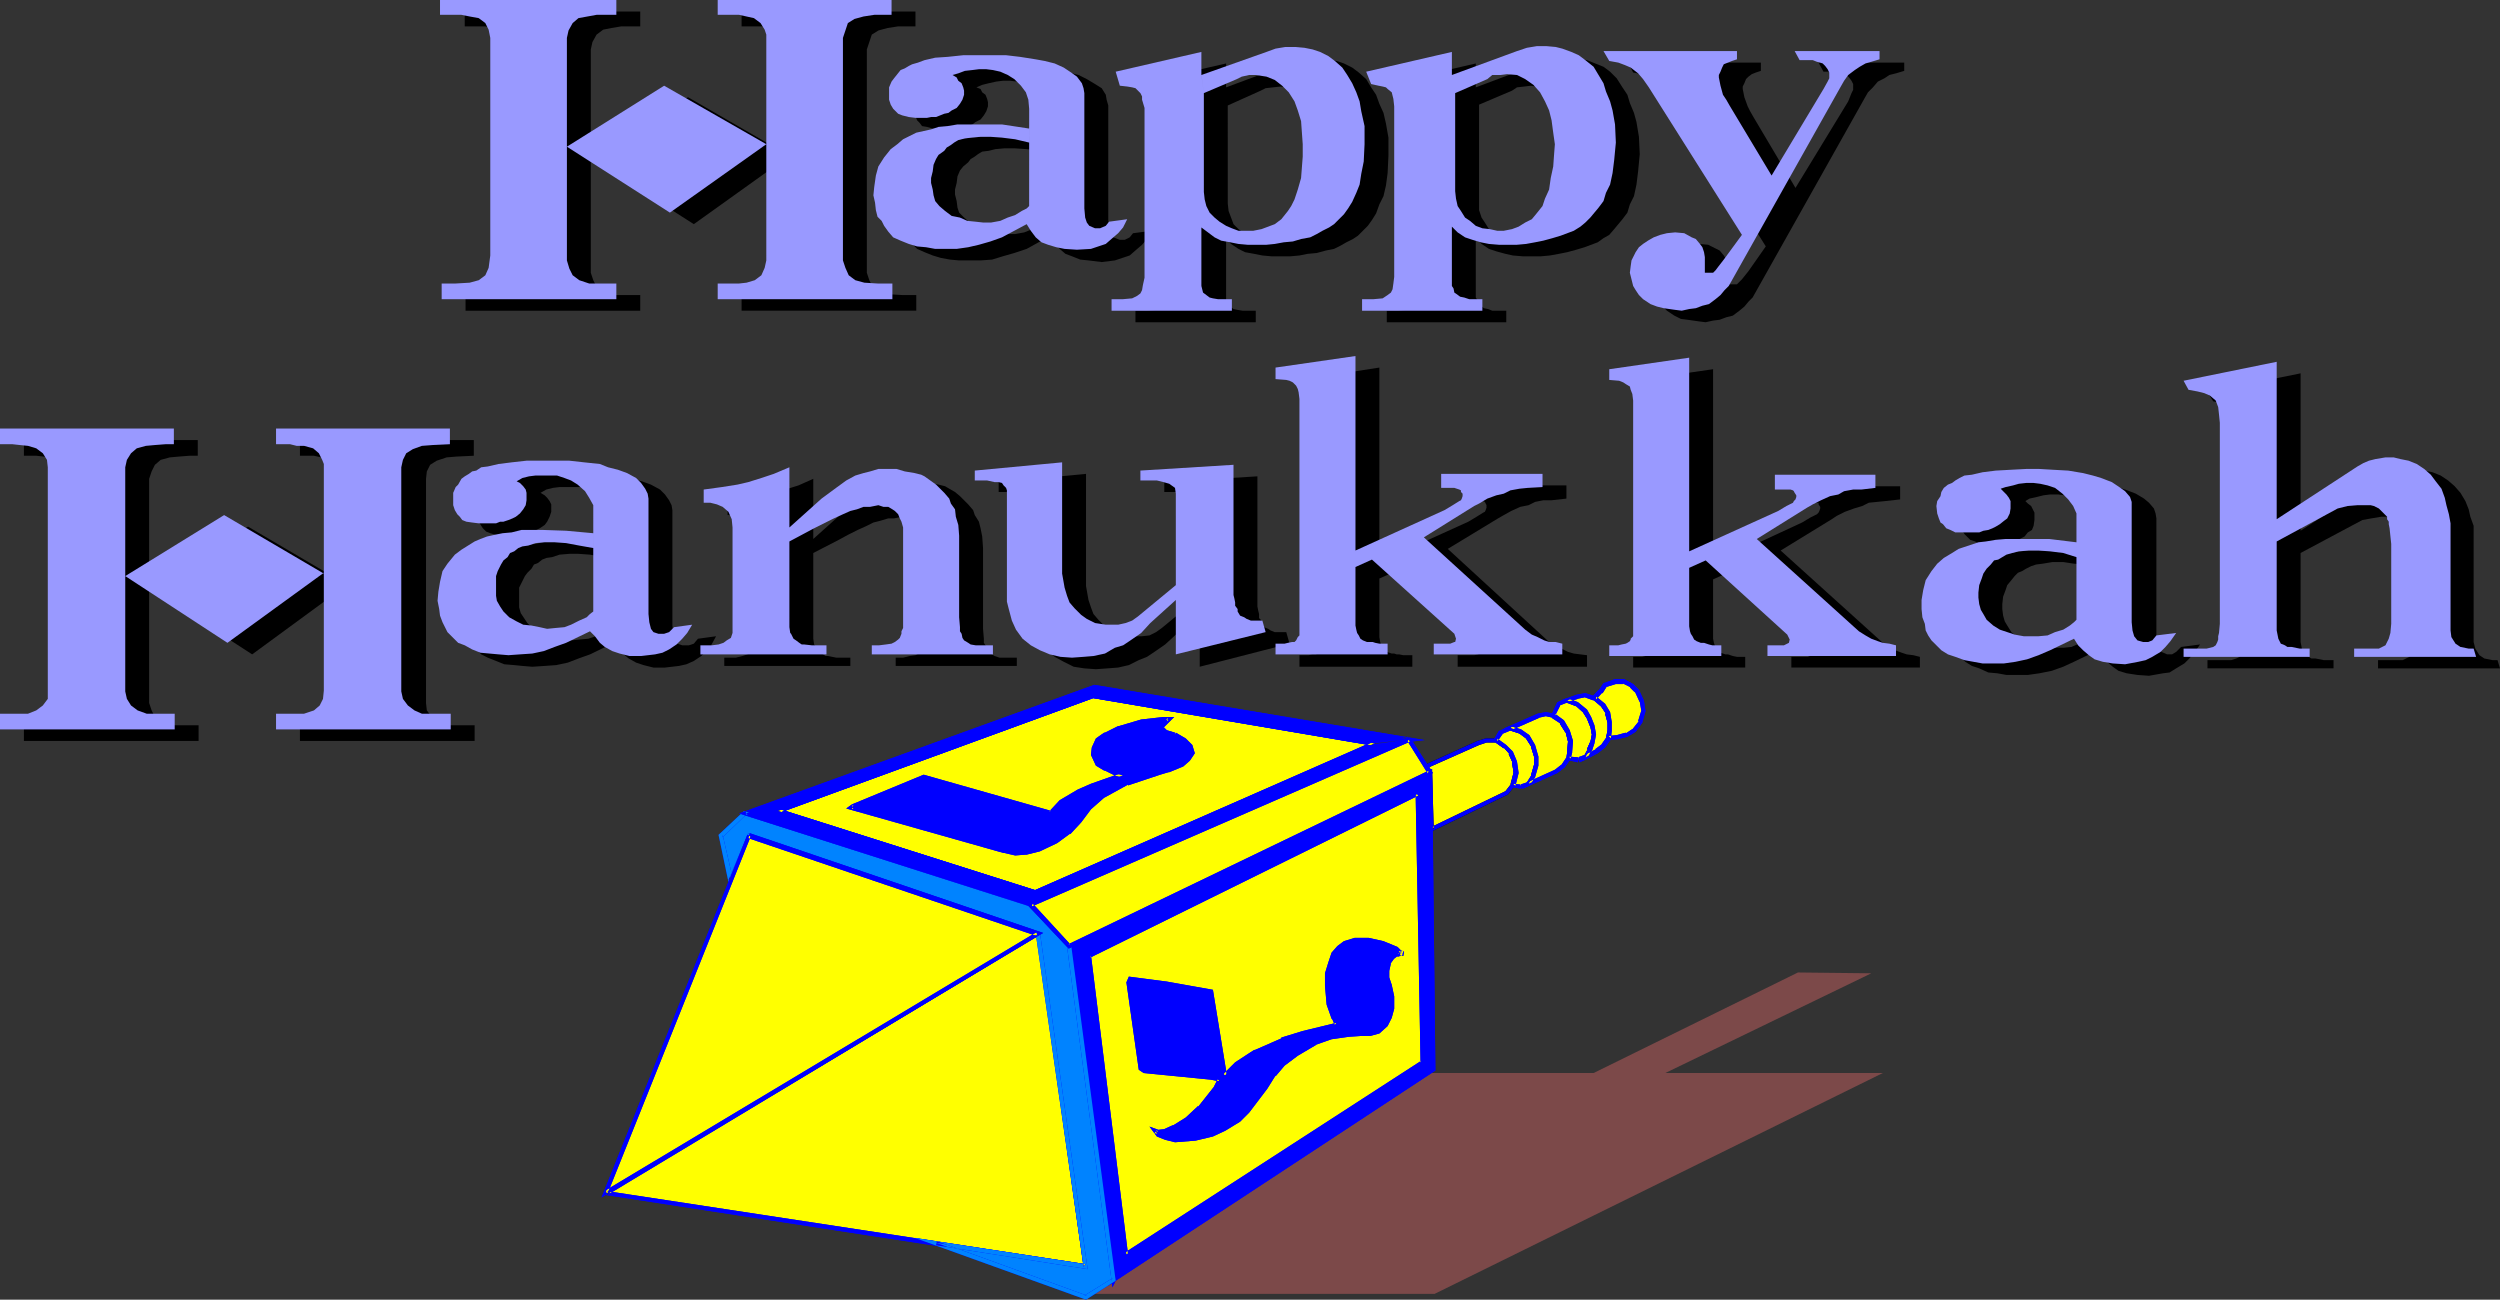 <?xml version="1.0" encoding="UTF-8" standalone="no"?>
<svg
   version="1.0"
   width="129.724mm"
   height="67.439mm"
   id="svg75"
   sodipodi:docname="Happy Hanukkah 7.wmf"
   xmlns:inkscape="http://www.inkscape.org/namespaces/inkscape"
   xmlns:sodipodi="http://sodipodi.sourceforge.net/DTD/sodipodi-0.dtd"
   xmlns="http://www.w3.org/2000/svg"
   xmlns:svg="http://www.w3.org/2000/svg">
  <rect width="100%" height="100%" fill="#333333" stroke="none"/>
  <sodipodi:namedview
     id="namedview75"
     pagecolor="#ffffff"
     bordercolor="#000000"
     borderopacity="0.25"
     inkscape:showpageshadow="2"
     inkscape:pageopacity="0.0"
     inkscape:pagecheckerboard="0"
     inkscape:deskcolor="#d1d1d1"
     inkscape:document-units="mm" />
  <defs
     id="defs1">
    <pattern
       id="WMFhbasepattern"
       patternUnits="userSpaceOnUse"
       width="6"
       height="6"
       x="0"
       y="0" />
  </defs>
  <path
     style="fill:#000000;fill-opacity:1;fill-rule:evenodd;stroke:none"
     d="m 134.936,19.072 19.877,11.476 V 9.051 l -0.162,-0.97 -0.808,-1.293 -1.293,-0.97 -1.454,-0.323 -1.454,-0.323 h -1.454 -2.747 V 2.263 h 34.098 v 2.909 h -3.394 l -2.101,0.323 -1.778,0.485 -1.293,0.808 -0.485,1.455 -0.485,1.455 V 53.499 l 0.485,1.455 0.646,1.293 1.293,1.131 1.778,0.323 2.747,0.162 h 2.747 v 3.071 h -34.259 v -3.071 h 3.394 0.808 l 1.454,-0.162 1.778,-0.485 1.131,-0.97 0.646,-1.293 0.162,-1.455 V 30.548 L 136.067,43.963 115.867,31.033 v 21.335 1.131 l 0.485,1.455 0.646,1.293 1.293,0.97 1.939,0.647 h 2.747 2.586 v 3.071 H 91.304 v -3.071 h 2.747 l 2.747,-0.162 1.778,-0.485 1.293,-0.97 0.646,-1.293 0.323,-2.586 V 11.799 9.698 L 100.515,8.081 99.869,6.788 98.576,5.819 96.798,5.495 95.182,5.172 H 93.728 91.142 V 2.263 h 34.421 v 2.909 h -1.778 -1.939 l -1.939,0.323 -1.616,0.323 -1.293,0.97 -0.808,1.455 -0.323,1.455 V 31.033 Z"
     id="path1" />
  <path
     style="fill:#000000;fill-opacity:1;fill-rule:evenodd;stroke:none"
     d="m 206.525,23.598 -0.162,-1.778 -0.485,-1.455 -0.808,-1.293 -1.293,-1.293 -1.454,-0.808 -1.454,-0.647 -1.454,-0.323 -1.293,-0.162 h -1.454 l -1.293,0.162 -1.454,0.323 -1.293,0.323 -1.131,0.485 0.808,0.323 0.323,0.647 0.646,0.485 0.323,0.808 0.162,0.647 v 0.808 l -0.323,0.97 -0.485,0.808 -0.646,0.808 -0.97,0.485 -0.646,0.485 -0.808,0.323 -0.808,0.162 -0.808,0.323 h -0.97 l -0.808,0.162 h -1.131 -1.293 l -1.131,-0.162 -1.131,-0.323 -0.97,-0.162 -0.485,-0.647 -0.485,-0.485 -0.323,-0.808 -0.323,-0.97 V 20.527 19.395 l 0.323,-1.131 0.485,-0.647 0.485,-0.808 0.808,-0.808 0.808,-0.323 0.808,-0.485 0.646,-0.162 1.131,-0.485 1.293,-0.485 2.101,-0.323 2.424,-0.323 3.07,-0.323 h 3.07 2.586 2.747 l 2.747,0.323 3.07,0.485 1.778,0.323 1.939,0.485 1.616,0.808 1.616,0.97 1.293,0.808 0.808,1.293 0.162,0.97 0.323,1.131 v 22.466 l 0.162,1.778 0.323,0.97 0.485,0.647 1.293,0.485 h 0.97 l 0.97,-0.485 0.646,-0.808 3.717,-0.485 -0.97,1.616 -0.97,1.131 -1.131,0.97 -1.293,1.131 -1.454,0.485 -1.454,0.485 -2.586,0.323 -2.586,-0.323 -1.616,-0.162 -1.616,-0.647 -1.293,-0.485 -1.131,-0.97 -0.97,-1.293 -0.808,-1.293 -4.686,2.586 -2.424,0.808 -2.262,0.647 -2.101,0.647 -2.262,0.162 h -2.424 -1.778 l -1.778,-0.162 -1.778,-0.323 -1.616,-0.485 -1.616,-0.647 -1.454,-0.647 -0.97,-0.97 -0.97,-1.293 -0.323,-0.97 -0.646,-0.808 -0.323,-1.293 -0.323,-1.455 -0.323,-1.293 0.162,-1.778 0.323,-2.101 0.485,-1.94 0.97,-1.778 1.616,-1.455 0.97,-1.131 1.293,-0.97 1.293,-0.647 1.293,-0.647 1.454,-0.323 1.454,-0.323 1.616,-0.485 1.616,-0.162 1.939,-0.162 4.202,-0.162 4.525,0.162 5.333,0.647 v 2.748 l -2.747,-0.647 -2.424,-0.323 -2.424,-0.162 h -1.939 l -1.778,0.162 -1.293,0.323 -1.293,0.162 -0.808,0.485 -0.646,0.485 -0.808,0.485 -0.485,0.647 -0.97,0.808 -0.646,0.808 -0.485,1.131 -0.162,1.293 -0.323,1.293 v 0.97 l 0.323,1.293 0.162,1.293 0.323,0.97 0.97,0.97 1.131,0.97 1.131,0.97 1.616,0.323 1.454,0.647 1.616,0.162 1.616,0.162 h 1.454 l 1.778,-0.323 1.616,-0.647 1.293,-0.485 1.293,-0.808 0.97,-0.485 0.485,-0.485 z"
     id="path2" />
  <path
     style="fill:#000000;fill-opacity:1;fill-rule:evenodd;stroke:none"
     d="m 240.784,20.688 6.464,-2.909 0.97,-0.485 1.454,-0.162 1.454,-0.162 1.939,0.323 1.778,0.647 1.293,1.131 1.293,1.293 1.293,1.778 0.485,1.778 0.646,2.101 0.162,2.263 0.162,2.263 v 2.424 l -0.162,2.101 -0.162,2.101 -0.646,2.263 -0.646,1.94 -0.646,1.293 -0.485,0.97 -0.808,0.808 -0.646,0.808 -1.131,0.97 -1.293,0.485 -1.454,0.647 -1.616,0.162 h -1.454 -1.454 l -1.293,-0.485 -1.293,-0.485 -0.97,-0.808 -1.131,-0.808 -0.97,-0.97 -0.485,-1.293 -0.485,-1.293 -0.162,-1.455 V 20.688 l -0.323,-3.556 v -4.687 l -16.968,3.879 0.97,2.748 1.454,0.162 0.808,0.162 0.646,0.162 0.485,0.485 0.646,0.647 0.162,0.485 v 0.647 l 0.485,1.616 v 31.518 1.778 l -0.323,1.455 -0.162,0.97 -0.162,0.808 -0.808,0.323 -0.97,0.485 -1.778,0.162 h -0.97 -1.293 v 2.263 h 23.594 v -2.263 h -1.616 -0.97 l -0.97,-0.162 -0.808,-0.162 -0.646,-0.485 -0.646,-0.485 -0.162,-0.647 V 58.509 57.378 46.872 l 0.97,0.97 1.454,0.97 1.293,0.647 1.778,0.323 1.616,0.323 1.778,0.162 h 1.778 1.939 l 1.778,-0.162 1.616,-0.323 1.778,-0.162 1.778,-0.485 1.616,-0.323 1.293,-0.647 1.131,-0.647 1.293,-0.647 0.97,-0.647 0.97,-0.97 0.97,-0.97 0.808,-1.131 0.808,-1.293 0.646,-1.778 0.808,-1.616 0.485,-2.101 0.323,-2.424 0.162,-3.394 v -3.556 l -0.485,-2.748 -0.485,-2.101 -0.808,-1.778 -0.646,-1.778 -0.97,-1.455 -0.97,-1.616 -1.454,-1.293 -1.293,-0.97 -1.616,-0.808 -1.454,-0.485 -1.616,-0.323 -1.778,-0.162 h -1.939 l -1.939,0.323 -1.778,0.647 -12.605,4.687 z"
     id="path3" />
  <path
     style="fill:#000000;fill-opacity:1;fill-rule:evenodd;stroke:none"
     d="m 290.072,20.527 6.464,-2.748 0.97,-0.647 1.454,-0.162 1.293,-0.162 1.939,0.323 1.616,0.647 1.616,1.131 1.293,1.455 0.97,1.778 0.808,1.778 0.485,2.101 0.323,2.263 0.323,2.263 -0.162,2.101 -0.162,2.263 -0.323,2.263 -0.485,2.263 -0.808,1.778 -0.485,1.455 -0.646,0.808 -0.646,0.808 -0.808,0.97 -1.293,0.808 -1.293,0.647 -1.131,0.647 -1.616,0.162 h -1.454 l -1.454,-0.162 -1.454,-0.323 -1.131,-0.485 -1.293,-0.97 -0.97,-0.647 -0.808,-1.293 -0.646,-0.97 -0.485,-1.455 V 39.761 20.527 l -0.646,-3.394 v -4.687 l -16.806,3.879 0.97,2.424 1.454,0.323 0.808,0.162 0.646,0.162 0.485,0.485 0.646,0.485 0.162,0.808 0.162,0.485 0.323,1.455 v 31.679 1.778 l -0.323,1.293 -0.162,1.131 -0.323,0.647 -0.485,0.485 -1.131,0.647 -1.778,0.162 h -0.97 -1.131 v 2.263 h 23.432 v -2.263 h -1.454 -1.293 l -0.808,-0.323 -0.808,-0.162 -0.646,-0.485 -0.485,-0.323 -0.162,-0.808 -0.323,-0.485 V 57.216 46.711 l 1.131,1.131 1.454,0.97 1.454,0.485 1.778,0.485 1.454,0.323 1.939,0.162 h 1.616 1.939 l 1.778,-0.162 1.778,-0.323 1.616,-0.323 1.778,-0.485 1.616,-0.485 1.293,-0.485 1.293,-0.485 1.131,-0.808 1.131,-0.647 0.97,-1.131 0.808,-0.97 0.808,-0.97 0.97,-1.293 0.485,-1.616 0.808,-1.616 0.485,-2.263 0.323,-2.586 0.323,-3.394 -0.162,-3.394 -0.485,-2.909 -0.485,-1.778 -0.808,-1.94 -0.485,-1.616 -0.97,-1.455 -1.131,-1.778 -1.293,-1.293 -1.293,-0.97 -1.616,-0.647 -1.616,-0.647 -1.616,-0.323 -1.616,-0.162 h -1.939 l -1.939,0.323 -1.778,0.647 -12.928,4.849 z"
     id="path4" />
  <path
     style="fill:#000000;fill-opacity:1;fill-rule:evenodd;stroke:none"
     d="m 352.126,36.851 10.342,-16.971 0.646,-1.616 0.323,-0.647 V 16.971 16.486 l -0.323,-0.647 -0.485,-0.647 -0.485,-0.485 -0.485,-0.162 -0.646,-0.162 -0.808,-0.323 h -0.646 -1.939 l -0.97,-1.778 h 16.806 v 1.616 l -1.616,0.485 -1.293,0.323 -0.97,0.647 -1.293,0.647 -0.97,1.131 -0.97,0.97 -0.646,1.131 -21.978,39.114 -0.808,0.808 -0.808,0.97 -0.97,0.808 -1.293,0.97 -1.293,0.323 -1.293,0.485 -1.293,0.162 -1.454,0.323 -1.293,-0.162 -1.131,-0.162 -1.131,-0.162 -1.293,-0.162 -1.293,-0.647 -1.454,-0.97 -0.808,-0.808 -0.646,-0.97 -0.485,-0.808 -0.323,-1.293 -0.323,-1.293 0.162,-1.293 0.162,-1.131 0.323,-0.647 0.646,-0.97 0.485,-0.808 0.808,-0.808 1.131,-0.647 1.131,-0.647 1.293,-0.485 1.293,-0.323 1.454,-0.162 1.778,0.162 1.616,0.808 0.646,0.323 0.808,0.97 0.485,0.808 0.323,0.808 0.323,0.97 v 1.293 0.97 0.808 h 0.323 0.646 0.485 l 0.485,-0.485 0.485,-0.485 1.293,-1.616 3.394,-4.849 -18.099,-28.931 -1.293,-1.616 -0.97,-1.131 -1.454,-1.131 -1.131,-0.485 -1.454,-0.485 -1.616,-0.323 -0.97,-1.94 h 26.018 v 1.616 l -0.97,0.323 -0.808,0.323 -0.646,0.485 -0.485,0.485 -0.323,0.808 -0.323,0.647 v 0.485 l 0.323,1.616 0.646,1.778 0.485,0.97 0.646,1.131 z"
     id="path5" />
  <path
     style="fill:#000000;fill-opacity:1;fill-rule:evenodd;stroke:none"
     d="m 48.642,103.281 19.554,11.476 V 93.26 l -0.162,-0.808 -0.808,-1.293 -1.131,-0.97 -1.778,-0.485 h -1.293 l -1.454,-0.323 h -2.747 v -3.071 h 34.098 v 3.071 l -3.394,0.162 -1.939,0.162 -1.939,0.647 -1.293,0.808 -0.646,1.293 -0.162,1.455 v 43.963 l 0.162,1.455 0.97,1.293 1.293,0.97 1.616,0.647 h 2.586 2.909 v 3.071 H 58.822 v -3.071 h 3.232 0.97 1.293 l 1.939,-0.647 1.131,-0.97 0.646,-1.293 0.162,-1.616 V 114.594 L 49.45,128.333 29.25,115.241 v 21.335 1.293 l 0.485,1.455 0.646,1.293 1.293,0.97 1.939,0.647 h 2.747 2.586 v 3.071 H 4.686 v -3.071 h 2.747 2.747 l 1.778,-0.647 1.293,-0.97 0.646,-1.293 0.323,-2.748 V 96.007 93.906 l -0.323,-1.455 -0.646,-1.293 -1.293,-0.97 L 10.181,89.704 8.565,89.542 7.11,89.38 H 4.686 V 86.31 H 38.784 v 3.071 h -1.616 l -2.101,0.162 -1.778,0.162 -1.778,0.485 -1.131,0.97 -0.646,1.293 -0.485,1.455 V 115.241 Z"
     id="path6" />
  <path
     style="fill:#000000;fill-opacity:1;fill-rule:evenodd;stroke:none"
     d="m 121.038,103.119 v -1.778 l -0.646,-1.455 -0.97,-1.293 -1.454,-1.293 -1.131,-0.808 -1.454,-0.485 -1.454,-0.485 h -1.293 -1.454 -1.454 l -1.293,0.162 -1.293,0.323 -1.131,0.647 0.808,0.485 0.485,0.485 0.485,0.647 0.323,0.647 v 0.647 0.808 l -0.323,0.97 -0.485,0.97 -0.485,0.647 -0.97,0.647 -0.646,0.323 -0.808,0.323 -0.97,0.323 h -0.646 l -0.97,0.323 h -0.97 -1.131 -1.131 -1.293 l -1.131,-0.323 -0.808,-0.323 -0.646,-0.647 -0.323,-0.485 -0.485,-0.808 -0.485,-0.97 v -1.293 l 0.323,-1.131 0.323,-1.131 0.323,-0.485 0.808,-0.97 0.485,-0.647 0.97,-0.485 0.646,-0.485 0.97,-0.162 0.97,-0.647 1.293,-0.162 1.939,-0.485 2.586,-0.323 3.07,-0.162 h 3.07 2.424 2.747 l 2.909,0.162 3.07,0.323 1.616,0.647 1.939,0.485 1.778,0.647 1.778,0.97 0.97,0.97 0.808,1.131 0.485,0.97 0.162,0.97 v 22.628 l 0.162,1.616 0.323,1.293 0.485,0.647 0.97,0.323 h 1.293 l 0.97,-0.323 0.808,-0.97 3.555,-0.485 -0.97,1.778 -0.97,1.131 -0.97,0.97 -1.454,0.97 -1.454,0.647 -1.454,0.323 -2.747,0.323 h -2.262 l -1.939,-0.485 -1.454,-0.485 -1.454,-0.808 -0.97,-0.808 -0.97,-1.293 -0.97,-0.97 -4.686,2.263 -2.262,0.808 -2.101,0.808 -2.262,0.485 -2.262,0.162 -2.424,0.162 -1.939,-0.162 -1.616,-0.162 -1.939,-0.162 -1.616,-0.647 -1.616,-0.647 -1.293,-0.647 -0.97,-0.97 -0.97,-1.131 -0.485,-0.97 -0.485,-0.97 -0.323,-1.293 -0.323,-1.293 -0.323,-1.455 0.162,-1.94 0.162,-1.94 0.646,-2.101 0.97,-1.455 1.454,-1.778 1.293,-0.97 1.293,-0.808 1.293,-0.808 1.131,-0.485 1.293,-0.485 1.616,-0.323 1.454,-0.323 1.778,-0.162 1.939,-0.485 h 4.04 l 4.686,0.162 5.333,0.647 v 2.748 l -2.747,-0.485 -2.586,-0.485 -2.262,-0.162 h -1.778 l -1.939,0.162 -1.454,0.485 -1.131,0.162 -0.808,0.323 -0.808,0.647 -0.808,0.323 -0.485,0.808 -0.808,0.808 -0.485,0.647 -0.646,1.293 -0.485,0.97 v 1.616 0.97 1.293 l 0.323,1.131 0.646,0.97 0.646,0.97 1.131,1.131 1.454,0.808 1.293,0.647 1.616,0.323 1.778,0.162 1.293,0.323 1.616,-0.162 1.778,-0.162 1.454,-0.485 1.454,-0.647 1.454,-0.808 0.646,-0.647 0.646,-0.485 z"
     id="path7" />
  <path
     style="fill:#000000;fill-opacity:1;fill-rule:evenodd;stroke:none"
     d="m 159.499,108.453 5.01,-2.586 1.778,-0.97 1.939,-0.97 1.778,-0.808 1.293,-0.647 1.293,-0.323 1.616,-0.485 h 1.131 l 1.616,-0.323 0.97,0.323 h 0.97 l 0.808,0.485 0.485,0.323 0.646,0.647 0.485,0.808 0.162,0.647 0.323,1.131 v 0.97 17.456 1.293 l -0.323,0.647 v 0.485 l -0.162,0.808 -0.485,0.323 -0.646,0.485 -0.646,0.323 -1.131,0.162 -1.293,0.323 h -1.454 v 1.616 h 23.755 v -1.616 h -1.939 -1.454 l -0.97,-0.323 -0.485,-0.323 -0.808,-0.323 -0.162,-0.647 -0.323,-0.808 -0.323,-0.485 v -0.808 l -0.162,-1.94 v -15.84 l -0.162,-2.263 -0.323,-1.616 -0.323,-1.293 -0.808,-1.293 -0.323,-0.97 -0.97,-1.131 -0.808,-0.808 -0.808,-0.808 -0.97,-0.808 -1.131,-0.647 -0.808,-0.485 -1.293,-0.323 -1.778,-0.323 -1.778,-0.485 h -1.778 -1.778 l -1.616,0.485 -1.131,0.323 -1.778,0.485 -1.778,0.97 -1.778,1.293 -3.07,2.263 -6.302,5.657 V 93.906 l -2.909,1.293 -2.586,0.808 -2.586,0.808 -1.939,0.485 -3.232,0.485 -3.555,0.647 v 2.586 h 1.293 l 1.293,0.162 1.131,0.485 1.131,0.97 0.646,1.455 0.323,1.616 v 19.88 l -0.323,0.808 v 0.485 l -0.162,0.485 -0.808,0.647 -0.646,0.323 -0.97,0.323 -1.293,0.323 h -2.262 v 1.616 h 24.725 v -1.616 h -1.293 -1.454 l -1.616,-0.323 h -0.485 l -0.485,-0.323 -0.646,-0.323 -0.323,-0.485 -0.485,-0.647 -0.162,-0.323 -0.162,-0.162 -0.162,-1.131 z"
     id="path8" />
  <path
     style="fill:#000000;fill-opacity:1;fill-rule:evenodd;stroke:none"
     d="m 235.289,117.019 -7.434,6.142 -1.131,0.808 -1.293,0.647 -1.454,0.162 h -2.424 l -2.101,-0.323 -1.454,-0.808 -1.293,-0.808 -1.293,-1.293 -0.97,-1.131 -0.485,-1.293 -0.485,-1.455 -0.485,-2.748 V 92.936 l -17.13,1.616 v 1.94 h 1.293 1.131 l 1.454,0.323 h 0.808 l 0.485,0.162 0.485,0.485 0.485,0.647 0.162,0.323 v 0.647 1.293 1.94 16.486 l 0.162,1.455 0.323,1.293 0.485,2.424 0.808,1.94 1.293,1.616 1.616,1.293 1.778,0.97 1.939,0.97 2.101,0.323 2.262,0.162 2.262,-0.162 2.101,-0.162 2.101,-0.485 1.939,-0.97 1.616,-0.647 1.454,-0.97 2.101,-1.455 1.939,-1.778 4.848,-4.687 v 10.829 l 17.614,-4.526 -0.646,-2.263 h -1.131 -1.131 l -0.808,-0.323 -0.485,-0.323 -0.808,-0.323 -0.323,-0.808 -0.162,-0.485 -0.485,-0.485 v -0.808 l -0.162,-0.647 -0.162,-0.808 v -0.647 -1.293 -23.598 l -18.261,1.131 v 1.94 h 1.454 1.778 l 1.131,0.323 1.293,0.323 1.131,0.97 0.162,0.97 z"
     id="path9" />
  <path
     style="fill:#000000;fill-opacity:1;fill-rule:evenodd;stroke:none"
     d="m 273.75,112.008 -3.232,1.455 v 11.476 l 0.162,0.97 0.162,0.485 0.323,0.485 0.485,0.647 0.323,0.323 0.97,0.323 h 0.485 l 0.485,0.162 h 0.485 l 0.808,0.162 h 1.778 v 2.263 h -22.139 v -2.263 h 1.778 l 0.808,-0.162 h 0.646 l 0.323,-0.162 0.485,-0.323 0.162,-0.323 0.162,-0.323 0.485,-0.323 v -0.485 -2.424 -43.316 l -0.323,-1.293 -0.162,-0.808 -0.323,-0.647 -0.646,-0.647 -0.646,-0.323 -0.646,-0.162 -2.101,-0.162 v -2.101 l 15.675,-2.424 v 38.144 l 17.453,-7.92 1.616,-0.97 1.293,-0.808 0.323,-0.162 0.162,-0.323 0.162,-0.485 v -0.485 l -0.162,-0.323 -0.162,-0.323 -0.323,-0.162 -0.485,-0.162 h -0.485 -2.586 v -2.909 h 19.877 v 2.586 l -2.909,0.323 h -1.616 l -1.616,0.323 -1.293,0.647 -1.616,0.323 -1.778,0.808 -1.454,0.808 -1.131,0.647 -9.858,5.98 19.877,18.264 1.293,0.808 1.131,0.485 1.293,0.647 1.131,0.323 1.293,0.162 1.293,0.162 v 2.263 h -25.371 v -2.263 h 3.232 l 0.808,-0.162 0.162,-0.162 0.162,-0.647 -0.162,-0.485 -0.162,-0.485 z"
     id="path10" />
  <path
     style="fill:#000000;fill-opacity:1;fill-rule:evenodd;stroke:none"
     d="m 411.918,105.22 v -0.647 -1.455 l -0.646,-1.455 -0.808,-1.455 -1.293,-1.131 -1.454,-0.97 -1.454,-0.647 -1.454,-0.323 -1.131,-0.162 h -1.616 l -1.293,0.162 -1.293,0.323 -1.454,0.323 -0.808,0.485 0.485,0.485 0.646,0.485 0.323,0.647 0.323,0.647 v 0.647 0.808 l -0.162,1.131 -0.323,0.808 -0.808,0.485 -0.646,0.808 -0.97,0.485 -0.646,0.162 -0.808,0.323 -0.97,0.162 -0.808,0.323 h -0.97 -1.131 -1.131 -1.454 l -0.808,-0.485 -0.97,-0.323 -0.646,-0.647 -0.485,-0.485 -0.485,-0.808 -0.162,-0.808 -0.162,-1.455 0.323,-1.131 0.323,-0.97 0.323,-0.808 0.646,-0.808 0.646,-0.647 0.646,-0.323 0.97,-0.485 0.646,-0.485 0.97,-0.323 1.454,-0.323 2.101,-0.485 2.586,-0.162 2.909,-0.323 3.07,-0.162 h 2.586 l 2.747,0.162 2.909,0.323 2.909,0.323 1.939,0.485 1.616,0.485 2.101,0.808 1.616,0.97 0.97,0.808 0.97,1.131 0.323,0.97 0.162,0.97 v 22.628 1.616 l 0.323,1.131 0.646,0.808 1.131,0.485 h 0.97 l 0.808,-0.485 0.97,-0.97 3.717,-0.485 -1.131,1.616 -0.97,1.131 -0.97,0.97 -1.616,0.97 -1.293,0.808 -1.293,0.162 -2.747,0.485 -2.262,-0.162 -2.101,-0.323 -1.616,-0.485 -1.131,-0.808 -1.131,-0.97 -0.97,-0.97 -0.808,-1.293 -4.686,2.263 -2.101,0.97 -2.262,0.808 -2.424,0.485 -2.262,0.323 h -2.262 -1.939 l -1.778,-0.323 -1.778,-0.162 -1.778,-0.808 -1.454,-0.485 -1.293,-0.808 -0.97,-0.97 -0.97,-0.97 -0.646,-0.97 -0.323,-0.97 -0.323,-1.131 -0.485,-1.455 -0.162,-1.616 v -1.616 l 0.323,-2.101 0.646,-1.94 0.97,-1.778 1.293,-1.455 1.293,-1.131 1.293,-0.97 1.293,-0.808 1.293,-0.323 1.293,-0.323 1.454,-0.485 1.454,-0.323 1.939,-0.323 1.939,-0.162 h 4.04 4.525 l 5.333,0.647 v 2.909 l -2.586,-0.808 -2.586,-0.162 -2.101,-0.323 h -2.101 l -1.939,0.323 -1.293,0.162 -0.97,0.323 -0.97,0.485 -0.808,0.485 -0.808,0.323 -0.646,0.647 -0.646,0.808 -0.808,0.97 -0.323,0.97 -0.485,1.293 -0.162,1.455 v 0.97 l 0.162,1.293 0.323,1.131 0.485,0.808 0.808,1.293 1.131,0.97 1.454,0.808 1.454,0.485 1.293,0.485 1.778,0.323 h 1.454 1.616 l 1.616,-0.162 1.454,-0.647 1.616,-0.485 1.454,-0.808 0.646,-0.647 0.485,-0.323 z"
     id="path11" />
  <path
     style="fill:#000000;fill-opacity:1;fill-rule:evenodd;stroke:none"
     d="M 440.198,97.462 V 85.178 l -0.323,-1.616 v -1.455 l -0.646,-1.293 -1.131,-0.808 -1.131,-0.647 -1.293,-0.323 -1.616,-0.323 -1.131,-1.778 18.261,-3.717 v 30.871 l 15.837,-10.344 1.131,-0.647 1.131,-0.485 1.293,-0.323 1.939,-0.162 h 1.616 l 1.293,0.162 1.616,0.323 1.616,0.647 1.454,0.97 1.293,1.131 1.131,1.293 0.97,1.616 0.646,1.616 0.323,1.455 0.646,1.778 v 1.778 19.395 1.616 l 0.323,1.293 0.808,1.293 0.97,0.647 1.616,0.323 h 0.97 l 0.485,1.616 h -23.917 v -1.616 h 1.939 1.616 1.293 l 1.293,-0.647 0.646,-1.293 0.323,-1.131 0.162,-1.616 v -15.84 l -0.323,-3.071 -0.162,-0.647 v -0.647 l -0.323,-0.485 v -0.485 l -0.808,-0.808 -0.808,-0.808 -0.808,-0.323 -0.808,-0.323 h -1.131 -1.454 l -1.939,0.323 -1.778,0.323 -12.12,6.465 v 17.456 l 0.162,0.808 0.162,0.808 0.323,0.808 0.323,0.162 0.646,0.323 0.485,0.323 h 0.808 l 1.616,0.323 h 0.808 1.131 v 1.616 h -24.725 v -1.616 h 3.878 0.808 l 0.485,-0.162 0.485,-0.162 0.646,-0.323 0.323,-0.485 0.323,-0.647 v -0.647 -0.647 l 0.323,-1.616 z"
     id="path12" />
  <path
     style="fill:#7c4949;fill-opacity:1;fill-rule:evenodd;stroke:none"
     d="m 366.993,190.883 -40.4,19.557 h 42.662 l -87.91,43.316 h -68.195 l 65.125,-43.316 h 34.259 l 40.077,-19.719 z"
     id="path13" />
  <path
     style="fill:#9999ff;fill-opacity:1;fill-rule:evenodd;stroke:none"
     d="m 130.249,16.809 20.038,11.476 V 6.788 l -0.323,-0.97 -0.808,-1.293 -1.293,-0.97 -1.454,-0.323 -1.454,-0.323 h -1.454 -2.747 V 0 H 174.851 v 2.909 h -3.394 l -2.101,0.323 -1.778,0.485 -1.293,0.808 -0.485,1.455 -0.485,1.455 V 51.075 l 0.485,1.455 0.646,1.455 1.293,0.97 1.778,0.485 2.586,0.162 h 2.909 v 3.071 h -34.259 v -3.071 h 3.232 0.97 l 1.454,-0.162 1.616,-0.485 1.293,-0.97 0.646,-1.455 0.323,-1.455 V 28.285 L 131.381,41.7 111.181,28.77 v 21.335 0.97 l 0.485,1.616 0.646,1.293 1.293,0.97 1.939,0.647 h 2.747 2.586 v 3.071 H 86.618 v -3.071 h 2.747 l 2.747,-0.162 1.778,-0.485 1.293,-0.97 0.646,-1.455 0.323,-2.424 V 9.536 7.435 L 95.829,5.819 95.182,4.526 93.889,3.556 92.112,3.233 90.496,2.909 H 88.88 86.294 V 0 h 34.582 v 2.909 h -1.778 -2.101 l -1.778,0.323 -1.778,0.323 -1.131,0.97 -0.808,1.455 -0.323,1.455 V 28.77 Z"
     id="path14" />
  <path
     style="fill:#9999ff;fill-opacity:1;fill-rule:evenodd;stroke:none"
     d="m 201.838,21.335 -0.162,-1.778 -0.485,-1.455 -0.97,-1.293 -1.293,-1.293 -1.293,-0.808 -1.454,-0.647 -1.454,-0.323 -1.293,-0.162 h -1.454 l -1.293,0.162 -1.454,0.162 -1.293,0.485 -1.131,0.323 0.808,0.485 0.323,0.647 0.646,0.485 0.323,0.808 0.162,0.647 v 0.808 l -0.323,0.97 -0.485,0.808 -0.646,0.808 -0.97,0.485 -0.646,0.485 -0.808,0.162 -0.808,0.323 -0.808,0.323 h -0.97 l -0.808,0.162 h -1.293 -0.97 l -1.293,-0.162 -1.293,-0.323 -0.808,-0.323 -0.485,-0.485 -0.485,-0.485 -0.485,-0.808 -0.323,-0.97 v -1.293 -1.131 l 0.485,-1.131 0.485,-0.647 0.646,-0.808 0.646,-0.808 0.808,-0.323 0.808,-0.485 0.646,-0.323 1.131,-0.323 1.293,-0.485 2.101,-0.485 2.424,-0.162 3.07,-0.323 h 3.07 2.586 2.747 l 2.747,0.323 3.07,0.485 1.778,0.323 1.939,0.485 1.778,0.808 1.454,0.97 1.131,0.808 0.97,1.293 0.323,0.97 0.162,0.97 v 22.628 l 0.162,1.778 0.323,0.97 0.485,0.647 1.131,0.485 h 0.97 l 1.131,-0.485 0.646,-0.808 3.555,-0.485 -0.808,1.616 -0.97,1.131 -1.131,0.97 -1.293,1.131 -1.454,0.485 -1.454,0.485 -2.747,0.162 -2.424,-0.162 -1.616,-0.323 -1.616,-0.485 -1.293,-0.485 -1.131,-0.97 -0.97,-1.293 -0.808,-1.293 -4.848,2.586 -2.262,0.808 -2.262,0.647 -2.101,0.485 -2.262,0.323 h -2.424 -1.778 l -1.778,-0.323 -1.778,-0.162 -1.616,-0.485 -1.616,-0.647 -1.454,-0.647 -0.97,-1.131 -0.808,-1.131 -0.485,-0.97 -0.808,-0.808 -0.323,-1.293 -0.162,-1.455 -0.323,-1.455 0.162,-1.616 0.323,-2.263 0.485,-1.778 1.131,-1.778 1.293,-1.616 1.293,-0.97 1.131,-0.97 1.293,-0.647 1.293,-0.647 1.454,-0.323 1.454,-0.323 1.454,-0.485 1.778,-0.162 1.939,-0.323 h 4.202 4.525 l 5.333,0.808 v 2.748 l -2.747,-0.647 -2.586,-0.323 -2.262,-0.162 h -1.939 l -1.778,0.162 -1.293,0.162 -1.293,0.323 -0.808,0.485 -0.646,0.485 -0.808,0.485 -0.485,0.647 -1.131,0.808 -0.485,0.808 -0.485,1.131 -0.162,1.293 -0.323,1.293 v 0.97 l 0.323,1.293 0.162,1.131 0.323,1.131 0.808,0.97 1.131,0.97 1.293,0.97 1.616,0.323 1.454,0.647 1.616,0.162 1.454,0.162 h 1.616 l 1.778,-0.323 1.454,-0.647 1.454,-0.485 1.293,-0.808 0.97,-0.485 0.485,-0.485 z"
     id="path15" />
  <path
     style="fill:#9999ff;fill-opacity:1;fill-rule:evenodd;stroke:none"
     d="m 236.097,18.264 6.464,-2.748 0.97,-0.485 1.454,-0.323 h 1.293 l 2.101,0.323 1.616,0.647 1.454,1.131 1.293,1.293 1.131,1.778 0.646,1.778 0.646,2.101 0.162,2.263 0.162,2.263 v 2.424 l -0.162,2.101 -0.162,2.101 -0.646,2.263 -0.646,1.94 -0.646,1.293 -0.646,0.97 -0.646,0.808 -0.646,0.808 -1.293,0.97 -1.293,0.485 -1.293,0.485 -1.616,0.323 h -1.454 -1.454 l -1.293,-0.485 -1.131,-0.485 -1.293,-0.808 -0.97,-0.808 -0.97,-0.97 -0.646,-1.293 -0.323,-1.293 -0.162,-1.455 V 18.264 l -0.485,-3.556 v -4.526 l -16.806,3.879 0.808,2.748 1.454,0.162 0.97,0.162 0.646,0.162 0.485,0.485 0.485,0.485 0.323,0.647 v 0.647 l 0.485,1.616 v 31.356 1.94 l -0.323,1.455 -0.162,0.97 -0.323,0.647 -0.646,0.485 -0.97,0.485 -1.778,0.162 h -0.97 -1.293 v 2.263 h 23.594 v -2.263 h -1.616 -1.131 l -0.97,-0.162 -0.646,-0.162 -0.646,-0.485 -0.646,-0.485 -0.162,-0.647 -0.162,-0.647 V 54.954 44.609 l 1.293,0.97 1.293,0.97 1.293,0.647 1.778,0.323 1.616,0.323 1.778,0.162 h 1.616 2.101 l 1.616,-0.162 1.778,-0.323 1.778,-0.162 1.616,-0.485 1.778,-0.323 1.293,-0.647 1.131,-0.647 1.293,-0.647 0.97,-0.647 0.97,-0.97 0.97,-0.97 0.808,-1.131 0.808,-1.293 0.808,-1.778 0.646,-1.616 0.323,-2.101 0.485,-2.424 0.162,-3.394 v -3.556 l -0.646,-2.909 -0.323,-1.94 -0.646,-1.778 -0.808,-1.778 -0.97,-1.616 -0.97,-1.455 -1.454,-1.293 -1.293,-0.97 -1.616,-0.808 -1.454,-0.485 -1.616,-0.323 -1.778,-0.162 h -1.939 l -1.939,0.323 -1.778,0.647 -12.766,4.526 z"
     id="path16" />
  <path
     style="fill:#9999ff;fill-opacity:1;fill-rule:evenodd;stroke:none"
     d="m 285.385,18.264 6.302,-2.748 0.97,-0.808 h 1.616 l 1.293,-0.162 1.939,0.162 1.616,0.808 1.616,1.131 1.293,1.455 0.97,1.778 0.808,1.778 0.485,1.94 0.323,2.424 0.323,2.263 -0.162,2.101 -0.162,2.263 -0.485,2.263 -0.323,2.263 -0.808,1.778 -0.485,1.455 -0.646,0.808 -0.646,0.808 -0.808,0.97 -1.293,0.647 -1.293,0.808 -1.293,0.485 -1.616,0.323 h -1.293 l -1.454,-0.323 -1.454,-0.162 -1.293,-0.485 -1.131,-0.97 -0.97,-0.647 -0.808,-1.293 -0.646,-0.97 -0.323,-1.455 -0.162,-1.455 V 18.264 l -0.646,-3.556 v -4.526 l -16.806,3.879 0.97,2.424 1.454,0.323 0.808,0.162 0.646,0.162 0.323,0.323 0.808,0.647 0.162,0.647 0.162,0.647 0.162,1.455 v 31.518 1.94 l -0.162,1.293 -0.162,1.131 -0.323,0.647 -0.646,0.485 -0.97,0.647 -1.778,0.162 h -1.131 -1.131 v 2.263 h 23.594 v -2.263 h -1.616 -0.97 l -0.97,-0.323 -0.808,-0.162 -0.646,-0.485 -0.485,-0.323 -0.162,-0.808 -0.323,-0.485 V 54.954 44.448 l 1.131,1.131 1.454,0.97 1.454,0.485 1.616,0.485 1.616,0.323 1.939,0.162 h 1.616 1.939 l 1.778,-0.162 1.778,-0.323 1.616,-0.323 1.778,-0.485 1.616,-0.485 1.293,-0.485 1.293,-0.485 1.293,-0.808 0.97,-0.808 0.97,-0.97 0.808,-0.97 0.808,-0.97 0.97,-1.293 0.485,-1.616 0.808,-1.616 0.485,-2.263 0.323,-2.586 0.323,-3.394 -0.162,-3.556 -0.485,-2.748 -0.485,-1.778 -0.808,-1.94 -0.485,-1.616 -0.97,-1.616 -0.97,-1.616 -1.616,-1.293 -1.293,-0.97 -1.454,-0.647 -1.778,-0.647 -1.293,-0.323 -1.778,-0.162 h -1.939 l -1.939,0.323 -1.939,0.647 -12.766,4.687 z"
     id="path17" />
  <path
     style="fill:#9999ff;fill-opacity:1;fill-rule:evenodd;stroke:none"
     d="m 347.44,34.427 10.181,-16.971 0.808,-1.455 0.323,-0.647 v -0.647 -0.485 l -0.323,-0.647 -0.485,-0.647 -0.485,-0.485 -0.485,-0.162 -0.646,-0.162 -0.808,-0.323 h -0.646 -1.939 l -0.97,-1.778 h 16.645 v 1.616 l -1.616,0.485 -1.131,0.323 -1.131,0.647 -0.97,0.647 -1.293,0.97 -0.808,1.131 -0.646,1.131 -21.978,39.114 -0.808,0.808 -0.808,0.97 -0.97,0.808 -1.293,0.97 -1.293,0.323 -1.293,0.485 -1.293,0.162 -1.454,0.323 -1.293,-0.162 -1.131,-0.162 -1.131,-0.162 -1.293,-0.323 -1.293,-0.485 -1.454,-0.97 -0.808,-0.808 -0.646,-0.97 -0.485,-0.808 -0.323,-1.293 -0.323,-1.293 0.162,-1.293 0.162,-1.131 0.323,-0.647 0.485,-0.97 0.646,-0.97 0.808,-0.647 0.97,-0.647 1.131,-0.647 1.293,-0.485 1.293,-0.323 1.616,-0.162 1.778,0.162 1.454,0.808 0.808,0.323 0.808,0.97 0.485,0.647 0.323,0.97 0.162,0.97 v 1.293 0.97 0.808 h 0.485 0.646 0.485 l 0.485,-0.485 0.485,-0.647 1.131,-1.455 3.555,-4.849 -18.261,-28.931 -1.131,-1.616 -0.97,-1.131 -1.454,-1.131 -1.131,-0.485 -1.293,-0.485 -1.778,-0.323 -1.131,-1.94 h 26.179 v 1.616 l -0.97,0.323 -0.808,0.323 -0.808,0.323 -0.323,0.647 -0.323,0.808 -0.323,0.647 v 0.485 l 0.323,1.616 0.485,1.778 0.646,0.97 0.646,1.131 z"
     id="path18" />
  <path
     style="fill:#9999ff;fill-opacity:1;fill-rule:evenodd;stroke:none"
     d="m 43.955,101.018 19.554,11.476 V 90.997 l -0.323,-0.808 -0.646,-1.293 -1.131,-0.97 -1.778,-0.485 H 58.176 L 56.883,87.118 H 54.136 V 84.047 H 88.234 v 3.071 l -3.394,0.162 -2.101,0.162 -1.778,0.647 -1.293,0.808 -0.646,1.293 -0.323,1.455 v 43.963 l 0.323,1.455 0.97,1.293 1.293,0.97 1.454,0.647 h 2.747 2.909 v 3.071 H 54.136 v -3.071 h 3.232 0.808 1.454 l 1.939,-0.647 1.131,-0.97 0.646,-1.293 0.162,-1.616 V 112.332 L 44.602,126.07 24.563,112.978 v 21.335 1.293 l 0.323,1.455 0.808,1.293 1.293,0.97 1.778,0.647 h 2.909 2.586 v 3.071 H 0 v -3.071 h 2.747 2.747 l 1.616,-0.647 1.293,-0.97 0.97,-1.293 V 134.313 93.744 91.643 L 9.211,90.189 8.403,88.896 7.11,87.926 5.494,87.441 3.878,87.279 2.424,87.118 H 0 v -3.071 h 34.098 v 3.071 h -1.616 l -2.101,0.162 -1.778,0.162 -1.778,0.485 -1.131,0.97 -0.808,1.293 -0.323,1.455 V 112.978 Z"
     id="path19" />
  <path
     style="fill:#9999ff;fill-opacity:1;fill-rule:evenodd;stroke:none"
     d="m 116.352,100.856 v -1.778 l -0.808,-1.455 -0.808,-1.293 -1.454,-1.293 -1.293,-0.808 -1.293,-0.485 -1.454,-0.485 h -1.293 -1.454 -1.454 l -1.293,0.162 -1.293,0.323 -1.131,0.647 0.646,0.323 0.646,0.647 0.485,0.647 0.162,0.647 v 0.647 0.808 l -0.162,0.97 -0.485,0.808 -0.646,0.808 -0.808,0.647 -0.646,0.323 -0.808,0.323 -0.97,0.323 h -0.646 l -0.808,0.323 h -1.131 -1.131 -1.131 l -1.293,-0.162 -1.131,-0.162 -0.808,-0.323 -0.485,-0.647 -0.485,-0.485 -0.485,-0.808 L 88.88,99.078 V 97.785 96.654 l 0.485,-1.131 0.485,-0.485 0.646,-1.131 0.646,-0.485 0.808,-0.485 0.646,-0.485 0.808,-0.162 0.97,-0.647 1.293,-0.162 2.101,-0.485 2.586,-0.323 2.909,-0.323 h 3.232 2.424 2.747 l 2.909,0.323 3.07,0.323 1.616,0.647 1.939,0.485 1.778,0.647 1.778,0.97 0.97,0.97 0.808,1.131 0.485,0.97 0.162,0.97 v 22.628 l 0.162,1.616 0.323,1.293 0.485,0.647 0.97,0.323 h 1.131 l 0.97,-0.323 0.97,-0.97 3.555,-0.485 -0.97,1.616 -0.97,1.131 -1.131,1.131 -1.454,0.97 -1.293,0.647 -1.454,0.323 -2.747,0.323 h -2.262 l -1.939,-0.485 -1.454,-0.485 -1.454,-0.808 -0.97,-0.808 -0.97,-1.293 -0.97,-0.97 -4.686,2.263 -2.262,0.808 -2.101,0.808 -2.262,0.485 -2.424,0.162 -2.262,0.162 -1.939,-0.162 -1.778,-0.162 -1.778,-0.162 -1.616,-0.647 -1.454,-0.808 -1.293,-0.485 -0.97,-0.97 -1.131,-1.131 -0.485,-0.97 -0.485,-0.97 -0.485,-1.293 -0.162,-1.293 -0.323,-1.616 0.162,-1.778 0.323,-1.94 0.485,-2.101 0.97,-1.455 1.454,-1.778 1.293,-0.97 1.293,-0.808 1.293,-0.808 1.131,-0.485 1.293,-0.485 1.454,-0.323 1.616,-0.323 1.778,-0.162 1.939,-0.485 h 4.04 l 4.686,0.162 5.333,0.485 v 2.909 l -2.747,-0.485 -2.586,-0.485 -2.262,-0.162 h -1.939 l -1.778,0.162 -1.454,0.485 -1.131,0.162 -0.808,0.323 -0.808,0.647 -0.808,0.323 -0.485,0.808 -0.808,0.647 -0.485,0.808 -0.646,1.293 -0.323,0.97 v 1.616 0.97 1.293 l 0.162,0.97 0.646,1.131 0.646,0.97 1.131,1.131 1.454,0.808 1.293,0.647 1.616,0.162 1.616,0.323 1.454,0.323 1.616,-0.162 1.778,-0.162 1.293,-0.485 1.616,-0.808 1.454,-0.647 0.646,-0.647 0.646,-0.485 z"
     id="path20" />
  <path
     style="fill:#9999ff;fill-opacity:1;fill-rule:evenodd;stroke:none"
     d="m 154.813,106.19 4.848,-2.586 1.939,-0.97 1.939,-0.97 1.778,-0.808 1.454,-0.647 1.293,-0.323 1.293,-0.485 h 1.293 l 1.616,-0.323 0.97,0.323 h 0.97 l 0.808,0.485 0.485,0.323 0.646,0.647 0.323,0.808 0.323,0.647 0.323,1.131 v 0.97 17.294 1.455 l -0.323,0.647 v 0.485 l -0.323,0.808 -0.323,0.323 -0.646,0.485 -0.646,0.323 -1.131,0.162 -1.293,0.162 h -1.454 v 1.778 h 23.755 v -1.778 h -1.939 -1.454 l -0.97,-0.162 -0.485,-0.323 -0.808,-0.485 -0.323,-0.485 -0.162,-0.808 -0.323,-0.485 v -0.808 l -0.162,-1.94 v -16.001 l -0.162,-2.101 -0.485,-1.616 -0.162,-1.455 -0.808,-1.131 -0.323,-0.97 -0.97,-1.131 -0.808,-0.808 -0.808,-0.808 -1.131,-0.808 -1.131,-0.808 -0.646,-0.323 -1.293,-0.323 -1.939,-0.323 -1.616,-0.485 h -1.939 -1.616 l -1.616,0.485 -1.293,0.323 -1.616,0.485 -1.778,0.97 -1.778,1.293 -3.07,2.263 -6.302,5.657 V 91.643 l -3.07,1.293 -2.424,0.808 -2.586,0.808 -2.101,0.485 -3.07,0.485 -3.555,0.485 v 2.586 h 1.293 l 1.293,0.323 1.131,0.485 1.131,0.97 0.646,1.455 0.162,1.616 v 19.88 0.808 l -0.162,0.485 -0.162,0.485 -0.808,0.485 -0.646,0.485 -0.97,0.323 -1.293,0.162 h -2.262 v 1.778 h 24.725 v -1.778 h -1.454 -1.454 l -1.454,-0.162 h -0.485 l -0.485,-0.323 -0.646,-0.485 -0.485,-0.323 -0.323,-0.647 -0.162,-0.323 -0.162,-0.162 -0.162,-1.131 z"
     id="path21" />
  <path
     style="fill:#9999ff;fill-opacity:1;fill-rule:evenodd;stroke:none"
     d="m 230.603,114.756 -7.434,6.142 -1.131,0.808 -1.293,0.485 -1.454,0.323 h -2.424 l -2.101,-0.323 -1.616,-0.808 -1.131,-0.808 -1.293,-1.293 -0.97,-1.131 -0.485,-1.293 -0.485,-1.616 -0.485,-2.748 V 90.673 l -17.13,1.616 v 1.94 h 1.293 1.131 l 1.454,0.323 h 0.808 l 0.646,0.162 0.323,0.485 0.485,0.485 0.162,0.485 v 0.647 1.293 1.94 16.486 1.455 l 0.323,1.293 0.646,2.424 0.808,1.778 1.293,1.778 1.616,1.293 1.778,0.97 1.939,0.808 2.101,0.485 2.262,0.162 2.262,-0.162 1.939,-0.162 2.262,-0.485 1.939,-1.131 1.616,-0.485 1.454,-0.97 2.101,-1.455 1.778,-1.94 5.01,-4.526 v 10.667 l 17.614,-4.364 -0.646,-2.263 h -1.293 -0.97 l -0.808,-0.323 -0.485,-0.323 -0.808,-0.323 -0.485,-0.808 v -0.485 l -0.485,-0.647 v -0.647 l -0.162,-0.808 -0.162,-0.647 v -0.647 -1.293 -23.598 l -18.261,1.131 v 1.94 h 1.454 1.778 l 1.293,0.323 1.131,0.323 1.131,0.808 0.162,1.131 z"
     id="path22" />
  <path
     style="fill:#9999ff;fill-opacity:1;fill-rule:evenodd;stroke:none"
     d="m 269.064,109.746 -3.232,1.455 v 11.476 l 0.162,0.808 0.162,0.647 0.323,0.485 0.323,0.647 0.485,0.323 0.808,0.323 h 0.646 0.485 l 0.485,0.162 0.808,0.162 h 1.616 v 2.101 h -21.978 v -2.101 h 1.778 l 0.646,-0.162 0.808,-0.162 h 0.485 l 0.323,-0.323 0.162,-0.323 0.162,-0.323 0.323,-0.323 v -0.485 -2.424 -43.478 l -0.162,-1.293 -0.162,-0.647 -0.323,-0.647 -0.646,-0.647 -0.646,-0.323 -0.646,-0.162 -2.101,-0.162 v -2.263 l 15.675,-2.263 v 38.144 l 17.453,-7.92 1.616,-0.97 1.293,-0.808 0.323,-0.162 0.162,-0.323 0.162,-0.485 V 96.815 l -0.323,-0.323 v -0.323 l -0.323,-0.162 -0.485,-0.162 -0.485,-0.162 h -2.586 V 92.936 h 19.877 v 2.586 l -2.909,0.162 -1.616,0.162 -1.778,0.323 -1.293,0.647 -1.454,0.323 -1.778,0.647 -1.616,0.97 -0.97,0.485 -9.858,6.142 19.877,18.102 1.293,0.97 1.131,0.485 1.293,0.647 0.97,0.323 h 1.293 l 1.293,0.323 v 2.101 h -25.21 v -2.101 h 3.232 l 0.808,-0.323 h 0.162 l 0.162,-0.647 -0.162,-0.485 -0.162,-0.485 z"
     id="path23" />
  <path
     style="fill:#9999ff;fill-opacity:1;fill-rule:evenodd;stroke:none"
     d="m 407.232,102.796 v -0.485 -1.616 l -0.646,-1.455 -0.97,-1.293 -1.131,-1.131 -1.454,-1.131 -1.454,-0.485 -1.454,-0.323 -1.293,-0.162 h -1.454 l -1.454,0.162 -1.131,0.323 -1.454,0.323 -0.97,0.323 0.646,0.647 0.485,0.485 0.485,0.647 0.323,0.647 v 0.647 0.808 l -0.162,0.97 -0.485,0.97 -0.646,0.485 -0.808,0.647 -0.808,0.485 -0.646,0.323 -0.808,0.323 -0.97,0.162 -0.808,0.323 h -0.97 -1.131 -1.293 -1.293 l -0.97,-0.485 -0.808,-0.323 -0.646,-0.808 -0.485,-0.323 -0.323,-0.808 -0.323,-0.97 -0.162,-1.455 0.162,-0.97 0.646,-0.97 0.162,-0.808 0.485,-0.808 0.808,-0.647 0.808,-0.323 0.646,-0.485 0.808,-0.485 0.97,-0.485 1.454,-0.162 2.101,-0.485 2.586,-0.323 2.909,-0.162 3.07,-0.162 h 2.586 l 2.747,0.162 2.909,0.162 2.909,0.485 1.939,0.485 1.616,0.485 2.101,0.808 1.454,0.97 1.131,0.808 0.97,1.131 0.323,0.97 v 0.808 22.79 l 0.162,1.616 0.323,1.131 0.646,0.808 1.131,0.323 h 0.97 l 0.808,-0.323 0.808,-0.97 3.878,-0.485 -1.131,1.616 -0.97,1.131 -0.97,0.97 -1.616,0.97 -1.293,0.647 -1.454,0.323 -2.586,0.485 -2.424,-0.162 -1.939,-0.323 -1.616,-0.485 -1.131,-0.808 -1.131,-0.97 -0.97,-0.97 -0.808,-1.293 -4.686,2.263 -2.262,0.97 -2.262,0.808 -2.262,0.485 -2.262,0.323 h -2.262 -1.939 l -1.778,-0.323 -1.778,-0.323 -1.778,-0.647 -1.454,-0.485 -1.293,-0.808 -0.97,-0.97 -0.97,-0.97 -0.646,-0.97 -0.485,-0.97 -0.162,-1.293 -0.485,-1.293 -0.162,-1.616 v -1.778 l 0.323,-1.94 0.485,-1.94 1.131,-1.778 1.131,-1.455 1.293,-1.131 1.616,-0.97 1.293,-0.808 0.97,-0.323 1.454,-0.485 1.454,-0.485 1.454,-0.162 1.939,-0.323 1.939,-0.162 h 3.878 4.686 l 5.333,0.647 v 2.909 l -2.586,-0.808 -2.586,-0.323 -2.262,-0.162 h -1.939 l -1.939,0.162 -1.293,0.323 -1.131,0.323 -0.808,0.485 -0.808,0.485 -0.808,0.162 -0.646,0.808 -0.808,0.808 -0.646,0.97 -0.323,0.97 -0.485,1.293 -0.162,1.455 v 0.97 l 0.162,1.293 0.323,1.131 0.485,0.808 0.646,1.131 1.293,1.131 1.293,0.808 1.454,0.485 1.454,0.485 1.778,0.323 h 1.454 1.454 l 1.778,-0.162 1.454,-0.647 1.616,-0.485 1.293,-0.808 0.808,-0.647 0.485,-0.485 z"
     id="path24" />
  <path
     style="fill:#9999ff;fill-opacity:1;fill-rule:evenodd;stroke:none"
     d="M 435.35,95.199 V 82.915 l -0.162,-1.616 -0.162,-1.455 -0.485,-1.293 -1.131,-0.97 -1.131,-0.485 -1.293,-0.323 -1.778,-0.323 -0.97,-1.778 18.261,-3.717 v 30.871 l 15.837,-10.344 1.131,-0.647 1.131,-0.485 1.293,-0.323 1.939,-0.323 h 1.616 l 1.293,0.323 1.616,0.323 1.616,0.647 1.454,0.97 1.293,1.131 0.97,1.293 1.131,1.455 0.646,1.778 0.323,1.455 0.485,1.778 0.323,1.778 v 19.395 1.616 l 0.162,1.293 0.808,1.293 0.97,0.647 1.616,0.323 h 0.97 l 0.485,1.616 h -23.917 v -1.616 h 1.939 1.616 1.293 l 1.293,-0.647 0.646,-1.293 0.323,-1.131 0.162,-1.778 V 106.675 l -0.323,-3.071 -0.162,-0.808 v -0.485 l -0.323,-0.485 v -0.485 l -0.808,-0.808 -0.808,-0.808 -0.97,-0.485 -0.646,-0.162 h -1.131 -1.454 l -1.939,0.162 -1.939,0.485 -11.958,6.465 v 17.456 l 0.162,0.808 0.162,0.808 0.323,0.647 0.162,0.323 0.808,0.323 0.485,0.323 h 0.808 l 1.616,0.323 h 0.808 1.131 v 1.616 h -24.725 v -1.616 h 3.878 0.646 l 0.646,-0.162 0.646,-0.162 0.485,-0.323 0.323,-0.647 0.162,-0.485 v -0.647 l 0.162,-0.647 0.162,-1.778 z"
     id="path25" />
  <path
     style="fill:#ffff00;fill-opacity:1;fill-rule:evenodd;stroke:none"
     d="m 280.537,151.446 0.162,11.152 14.706,-7.112 1.293,-1.455 0.646,-2.424 -0.323,-2.101 -0.808,-1.94 -0.97,-1.293 -1.939,-1.131 h -1.939 l -1.454,0.485 -10.181,4.687 z"
     id="path26" />
  <path
     style="fill:#000000;fill-opacity:1;fill-rule:evenodd;stroke:none"
     d="m 280.052,151.446 0.323,11.799 15.352,-7.435 1.293,-1.616 0.808,-2.586 -0.323,-2.263 -0.808,-1.94 -1.293,-1.293 -1.939,-1.293 h -2.101 l -1.616,0.485 v 0 l -10.666,4.849 0.97,1.616 0.808,-0.485 -0.808,-1.131 -0.162,0.485 10.181,-4.526 v 0 l 1.454,-0.485 h -0.162 1.939 l -0.162,-0.162 1.778,1.293 v -0.162 l 1.131,1.293 h -0.162 l 0.808,1.778 -0.162,-0.162 0.323,2.101 v -0.162 l -0.646,2.424 0.162,-0.162 -1.131,1.455 v 0 l -14.706,7.112 0.646,0.323 -0.323,-11.152 z"
     id="path27" />
  <path
     style="fill:#0000ff;fill-opacity:1;fill-rule:evenodd;stroke:none"
     d="m 280.052,151.446 0.323,11.799 15.352,-7.435 1.293,-1.616 0.808,-2.586 -0.323,-2.263 -0.808,-1.94 -1.293,-1.293 -1.939,-1.293 h -2.101 l -1.616,0.485 v 0 l -10.666,4.849 0.97,1.616 0.808,-0.485 -0.808,-1.131 -0.162,0.485 10.181,-4.526 v 0 l 1.454,-0.485 h -0.162 1.939 l -0.162,-0.162 1.778,1.293 v -0.162 l 1.131,1.293 h -0.162 l 0.808,1.778 -0.162,-0.162 0.323,2.101 v -0.162 l -0.646,2.424 0.162,-0.162 -1.131,1.455 v 0 l -14.706,7.112 0.646,0.323 -0.323,-11.152 z"
     id="path28" />
  <path
     style="fill:#ffff00;fill-opacity:1;fill-rule:evenodd;stroke:none"
     d="m 298.313,154.355 1.454,-0.647 0.97,-1.455 0.646,-2.263 v -1.455 l -0.646,-2.263 -1.131,-1.778 -1.454,-0.97 -1.939,-0.808 -1.939,0.97 -0.97,1.455 1.939,1.131 0.97,1.293 0.808,1.94 0.323,2.101 -0.646,2.424 z"
     id="path29" />
  <path
     style="fill:#0000ff;fill-opacity:1;fill-rule:evenodd;stroke:none"
     d="m 298.475,154.678 1.616,-0.647 0.97,-1.616 0.646,-2.263 v -1.778 l -0.646,-2.263 -1.131,-1.94 -1.616,-1.131 -2.101,-0.647 -2.262,0.97 -1.131,1.94 2.101,1.455 v -0.162 l 1.131,1.293 h -0.162 l 0.808,1.778 -0.162,-0.162 0.323,2.101 v -0.162 l -0.646,2.909 2.101,0.323 v -0.808 l -1.616,-0.162 0.485,0.485 0.646,-2.586 -0.323,-2.263 -0.808,-1.94 -1.293,-1.293 -1.778,-1.293 v 0.647 l 1.131,-1.616 -0.323,0.162 1.939,-0.808 h -0.323 l 1.939,0.647 v 0 l 1.293,0.97 v 0 l 1.131,1.778 -0.162,-0.162 0.646,2.101 v 0 1.455 -0.162 l -0.646,2.263 0.162,-0.162 -0.97,1.616 0.162,-0.162 -1.454,0.485 z"
     id="path30" />
  <path
     style="fill:#0000ff;fill-opacity:1;fill-rule:evenodd;stroke:none"
     d="m 298.475,154.678 1.616,-0.647 0.97,-1.616 0.646,-2.263 v -1.778 l -0.646,-2.263 -1.131,-1.94 -1.616,-1.131 -2.101,-0.647 -2.262,0.97 -1.131,1.94 2.101,1.455 v -0.162 l 1.131,1.293 h -0.162 l 0.808,1.778 -0.162,-0.162 0.323,2.101 v -0.162 l -0.646,2.909 2.101,0.323 v -0.808 l -1.616,-0.162 0.485,0.485 0.646,-2.586 -0.323,-2.263 -0.808,-1.94 -1.293,-1.293 -1.778,-1.293 v 0.647 l 1.131,-1.616 -0.323,0.162 1.939,-0.808 h -0.323 l 1.939,0.647 v 0 l 1.293,0.97 v 0 l 1.131,1.778 -0.162,-0.162 0.646,2.101 v 0 1.455 -0.162 l -0.646,2.263 0.162,-0.162 -0.97,1.616 0.162,-0.162 -1.454,0.485 z"
     id="path31" />
  <path
     style="fill:#ffff00;fill-opacity:1;fill-rule:evenodd;stroke:none"
     d="m 305.1,151.284 1.454,-1.131 1.131,-1.455 0.162,-1.293 0.162,-2.101 -0.646,-1.778 -0.97,-1.94 -1.778,-1.293 -1.454,-0.162 -1.616,0.162 -5.333,2.424 1.939,0.808 1.454,0.97 1.131,1.778 0.646,2.263 v 1.455 l -0.646,2.263 -0.97,1.455 z"
     id="path32" />
  <path
     style="fill:#0000ff;fill-opacity:1;fill-rule:evenodd;stroke:none"
     d="m 305.424,151.607 1.454,-1.131 1.131,-1.616 0.323,-1.293 v -0.162 l 0.162,-2.101 -0.646,-2.101 -1.131,-1.94 -1.939,-1.293 -1.616,-0.323 -1.616,0.323 -6.626,2.909 3.07,0.97 v 0 l 1.293,0.97 v 0 l 1.131,1.778 -0.162,-0.162 0.646,2.101 v 0 1.455 -0.162 l -0.646,2.263 0.162,-0.162 -1.778,2.748 6.787,-3.071 -0.485,-0.647 -5.333,2.424 0.485,0.647 0.97,-1.616 0.646,-2.263 v -1.778 l -0.646,-2.263 -1.131,-1.94 -1.616,-1.131 -2.101,-0.647 0.162,0.808 5.494,-2.424 h -0.162 l 1.454,-0.323 v 0 l 1.454,0.323 h -0.323 l 1.778,1.131 h -0.162 l 1.131,1.778 v -0.162 l 0.485,1.94 v -0.162 l -0.162,2.101 v 0 l -0.162,1.293 v -0.162 l -0.97,1.455 0.162,-0.162 -1.454,1.131 z"
     id="path33" />
  <path
     style="fill:#0000ff;fill-opacity:1;fill-rule:evenodd;stroke:none"
     d="m 305.424,151.607 1.454,-1.131 1.131,-1.616 0.323,-1.293 v -0.162 l 0.162,-2.101 -0.646,-2.101 -1.131,-1.94 -1.939,-1.293 -1.616,-0.323 -1.616,0.323 -6.626,2.909 3.07,0.97 v 0 l 1.293,0.97 v 0 l 1.131,1.778 -0.162,-0.162 0.646,2.101 v 0 1.455 -0.162 l -0.646,2.263 0.162,-0.162 -1.778,2.748 6.787,-3.071 -0.485,-0.647 -5.333,2.424 0.485,0.647 0.97,-1.616 0.646,-2.263 v -1.778 l -0.646,-2.263 -1.131,-1.94 -1.616,-1.131 -2.101,-0.647 0.162,0.808 5.494,-2.424 h -0.162 l 1.454,-0.323 v 0 l 1.454,0.323 h -0.323 l 1.778,1.131 h -0.162 l 1.131,1.778 v -0.162 l 0.485,1.94 v -0.162 l -0.162,2.101 v 0 l -0.162,1.293 v -0.162 l -0.97,1.455 0.162,-0.162 -1.454,1.131 z"
     id="path34" />
  <path
     style="fill:#ffff00;fill-opacity:1;fill-rule:evenodd;stroke:none"
     d="m 309.625,149.021 1.293,-0.485 0.808,-1.455 0.485,-1.455 0.323,-1.616 -0.323,-1.616 -0.646,-1.616 -0.646,-1.293 -1.616,-1.455 -1.939,-0.647 -1.616,0.647 -1.131,2.263 1.778,1.293 0.97,1.94 0.646,1.778 -0.162,2.101 -0.162,1.293 z"
     id="path35" />
  <path
     style="fill:#0000ff;fill-opacity:1;fill-rule:evenodd;stroke:none"
     d="m 309.787,149.506 1.454,-0.647 0.808,-1.616 h 0.162 l 0.485,-1.455 0.323,-1.778 -0.323,-1.778 -0.646,-1.616 -0.808,-1.455 -1.778,-1.455 -2.101,-0.808 -1.939,0.808 -1.293,2.748 1.939,1.455 h -0.162 l 1.131,1.778 v -0.162 l 0.485,1.94 v -0.162 l -0.162,2.101 v 0 l -0.162,1.616 2.262,0.485 0.162,-0.97 -1.939,-0.162 0.323,0.485 0.323,-1.293 v -0.162 l 0.162,-2.101 -0.646,-2.101 -1.131,-1.94 -1.778,-1.293 v 0.485 l 1.131,-2.263 -0.162,0.162 1.616,-0.647 h -0.323 l 1.939,0.808 -0.162,-0.162 1.616,1.455 -0.162,-0.162 0.808,1.293 0.646,1.616 v -0.162 l 0.323,1.778 v -0.162 l -0.323,1.616 v -0.162 l -0.646,1.455 h 0.162 l -0.808,1.455 0.162,-0.323 -1.293,0.485 z"
     id="path36" />
  <path
     style="fill:#0000ff;fill-opacity:1;fill-rule:evenodd;stroke:none"
     d="m 309.787,149.506 1.454,-0.647 0.808,-1.616 h 0.162 l 0.485,-1.455 0.323,-1.778 -0.323,-1.778 -0.646,-1.616 -0.808,-1.455 -1.778,-1.455 -2.101,-0.808 -1.939,0.808 -1.293,2.748 1.939,1.455 h -0.162 l 1.131,1.778 v -0.162 l 0.485,1.94 v -0.162 l -0.162,2.101 v 0 l -0.162,1.616 2.262,0.485 0.162,-0.97 -1.939,-0.162 0.323,0.485 0.323,-1.293 v -0.162 l 0.162,-2.101 -0.646,-2.101 -1.131,-1.94 -1.778,-1.293 v 0.485 l 1.131,-2.263 -0.162,0.162 1.616,-0.647 h -0.323 l 1.939,0.808 -0.162,-0.162 1.616,1.455 -0.162,-0.162 0.808,1.293 0.646,1.616 v -0.162 l 0.323,1.778 v -0.162 l -0.323,1.616 v -0.162 l -0.646,1.455 h 0.162 l -0.808,1.455 0.162,-0.323 -1.293,0.485 z"
     id="path37" />
  <path
     style="fill:#ffff00;fill-opacity:1;fill-rule:evenodd;stroke:none"
     d="m 310.918,148.536 2.262,-1.293 1.293,-0.97 0.97,-1.455 0.323,-1.455 v -1.778 l -0.485,-1.778 -0.808,-1.455 -1.778,-1.455 -1.778,-0.485 -1.616,0.162 -1.939,0.808 1.939,0.647 1.616,1.455 0.646,1.293 0.646,1.616 0.323,1.616 -0.323,1.616 -0.485,1.455 z"
     id="path38" />
  <path
     style="fill:#0000ff;fill-opacity:1;fill-rule:evenodd;stroke:none"
     d="m 311.241,148.86 2.101,-1.131 v 0 l 1.454,-1.131 1.131,-1.616 0.162,-1.616 v -1.778 l -0.323,-1.94 -0.97,-1.616 -1.939,-1.455 -1.939,-0.647 -1.778,0.323 v 0 l -3.07,1.131 3.07,1.131 -0.162,-0.162 1.616,1.455 -0.162,-0.162 0.808,1.293 0.646,1.616 v -0.162 l 0.323,1.778 v -0.162 l -0.323,1.616 v -0.162 l -0.646,1.455 h 0.162 l -0.808,1.455 0.808,0.323 0.646,-1.455 h 0.162 l 0.485,-1.455 0.323,-1.778 -0.323,-1.778 -0.646,-1.616 -0.808,-1.455 -1.778,-1.455 -2.101,-0.808 v 0.808 l 2.101,-0.647 h -0.162 l 1.616,-0.323 h -0.162 l 1.778,0.647 v -0.162 l 1.616,1.455 -0.162,-0.162 0.97,1.455 h -0.162 l 0.485,1.778 v -0.162 1.778 -0.162 l -0.323,1.455 0.162,-0.162 -1.131,1.616 0.162,-0.162 -1.293,0.97 h 0.162 l -2.262,1.131 z"
     id="path39" />
  <path
     style="fill:#0000ff;fill-opacity:1;fill-rule:evenodd;stroke:none"
     d="m 311.241,148.86 2.101,-1.131 v 0 l 1.454,-1.131 1.131,-1.616 0.162,-1.616 v -1.778 l -0.323,-1.94 -0.97,-1.616 -1.939,-1.455 -1.939,-0.647 -1.778,0.323 v 0 l -3.07,1.131 3.07,1.131 -0.162,-0.162 1.616,1.455 -0.162,-0.162 0.808,1.293 0.646,1.616 v -0.162 l 0.323,1.778 v -0.162 l -0.323,1.616 v -0.162 l -0.646,1.455 h 0.162 l -0.808,1.455 0.808,0.323 0.646,-1.455 h 0.162 l 0.485,-1.455 0.323,-1.778 -0.323,-1.778 -0.646,-1.616 -0.808,-1.455 -1.778,-1.455 -2.101,-0.808 v 0.808 l 2.101,-0.647 h -0.162 l 1.616,-0.323 h -0.162 l 1.778,0.647 v -0.162 l 1.616,1.455 -0.162,-0.162 0.97,1.455 h -0.162 l 0.485,1.778 v -0.162 1.778 -0.162 l -0.323,1.455 0.162,-0.162 -1.131,1.616 0.162,-0.162 -1.293,0.97 h 0.162 l -2.262,1.131 z"
     id="path40" />
  <path
     style="fill:#ffff00;fill-opacity:1;fill-rule:evenodd;stroke:none"
     d="m 317.059,144.657 1.939,-0.485 1.616,-0.97 1.131,-1.616 0.485,-2.101 -0.323,-1.94 -0.97,-2.101 -0.97,-0.97 -1.616,-0.808 h -1.616 l -1.939,0.647 -0.97,1.293 -1.131,1.293 1.778,1.455 0.808,1.455 0.485,1.778 v 1.778 l -0.323,1.455 z"
     id="path41" />
  <path
     style="fill:#0000ff;fill-opacity:1;fill-rule:evenodd;stroke:none"
     d="m 317.22,144.981 1.939,-0.485 1.616,-0.97 1.293,-1.778 0.646,-2.263 -0.323,-2.101 -0.97,-2.101 -1.131,-1.131 -1.778,-0.97 h -1.778 l -2.262,0.808 -0.97,1.455 v -0.162 l -1.454,1.616 2.101,1.778 -0.162,-0.162 0.97,1.455 h -0.162 l 0.485,1.778 v -0.162 1.778 -0.162 l -0.323,1.94 2.262,-0.162 -0.162,-0.808 -1.616,0.162 0.485,0.485 0.162,-1.455 v 0 -1.778 l -0.323,-1.94 -0.97,-1.616 -1.778,-1.455 v 0.647 l 1.131,-1.293 h 0.162 l 0.808,-1.293 -0.323,0.162 2.101,-0.647 h -0.162 1.616 l -0.162,-0.162 1.616,0.808 h -0.162 l 0.97,0.97 v -0.162 l 0.97,2.101 v -0.162 l 0.323,1.94 v -0.162 l -0.646,2.101 h 0.162 l -1.293,1.616 0.162,-0.162 -1.454,0.97 v -0.162 l -1.778,0.485 z"
     id="path42" />
  <path
     style="fill:#0000ff;fill-opacity:1;fill-rule:evenodd;stroke:none"
     d="m 317.22,144.981 1.939,-0.485 1.616,-0.97 1.293,-1.778 0.646,-2.263 -0.323,-2.101 -0.97,-2.101 -1.131,-1.131 -1.778,-0.97 h -1.778 l -2.262,0.808 -0.97,1.455 v -0.162 l -1.454,1.616 2.101,1.778 -0.162,-0.162 0.97,1.455 h -0.162 l 0.485,1.778 v -0.162 1.778 -0.162 l -0.323,1.94 2.262,-0.162 -0.162,-0.808 -1.616,0.162 0.485,0.485 0.162,-1.455 v 0 -1.778 l -0.323,-1.94 -0.97,-1.616 -1.778,-1.455 v 0.647 l 1.131,-1.293 h 0.162 l 0.808,-1.293 -0.323,0.162 2.101,-0.647 h -0.162 1.616 l -0.162,-0.162 1.616,0.808 h -0.162 l 0.97,0.97 v -0.162 l 0.97,2.101 v -0.162 l 0.323,1.94 v -0.162 l -0.646,2.101 h 0.162 l -1.293,1.616 0.162,-0.162 -1.454,0.97 v -0.162 l -1.778,0.485 z"
     id="path43" />
  <path
     style="fill:#0000ff;fill-opacity:1;fill-rule:evenodd;stroke:none"
     d="m 220.907,245.998 -7.434,-58.509 64.64,-31.841 0.97,52.852 -58.176,37.498 -2.586,5.01 62.862,-41.215 -0.646,-58.348 -70.942,34.104 8.726,65.459 z"
     id="path44" />
  <path
     style="fill:#0000ff;fill-opacity:1;fill-rule:evenodd;stroke:none"
     d="m 221.23,245.998 -7.272,-58.671 -0.162,0.485 64.478,-31.841 -0.646,-0.323 0.97,52.852 0.162,-0.485 -58.176,37.821 -3.232,6.303 64.155,-42.185 -0.646,-59.156 -71.589,34.588 8.888,67.076 3.07,-6.142 -0.808,-0.485 -2.424,5.01 0.808,0.162 -8.726,-65.459 -0.162,0.323 70.781,-33.942 -0.646,-0.485 0.646,58.348 0.323,-0.323 -62.862,41.215 0.646,0.485 2.424,-4.849 -0.162,0.162 58.338,-37.821 -0.97,-53.822 -65.286,32.326 7.272,58.994 z"
     id="path45" />
  <path
     style="fill:#0000ff;fill-opacity:1;fill-rule:evenodd;stroke:none"
     d="m 221.23,245.998 -7.272,-58.671 -0.162,0.485 64.478,-31.841 -0.646,-0.323 0.97,52.852 0.162,-0.485 -58.176,37.821 -3.232,6.303 64.155,-42.185 -0.646,-59.156 -71.589,34.588 8.888,67.076 3.07,-6.142 -0.808,-0.485 -2.424,5.01 0.808,0.162 -8.726,-65.459 -0.162,0.323 70.781,-33.942 -0.646,-0.485 0.646,58.348 0.323,-0.323 -62.862,41.215 0.646,0.485 2.424,-4.849 -0.162,0.162 58.338,-37.821 -0.97,-53.822 -65.286,32.326 7.272,58.994 z"
     id="path46" />
  <path
     style="fill:#ffff00;fill-opacity:1;fill-rule:evenodd;stroke:none"
     d="m 220.907,245.998 58.176,-37.498 -0.97,-52.852 -64.64,31.841 z"
     id="path47" />
  <path
     style="fill:#0000ff;fill-opacity:1;fill-rule:evenodd;stroke:none"
     d="m 221.069,246.483 58.338,-37.821 -0.97,-53.822 -65.286,32.326 7.272,58.994 0.808,-0.162 -7.272,-58.671 -0.162,0.485 64.478,-31.841 -0.646,-0.323 0.97,52.852 0.162,-0.485 -58.176,37.659 z"
     id="path48" />
  <path
     style="fill:#0000ff;fill-opacity:1;fill-rule:evenodd;stroke:none"
     d="m 221.069,246.483 58.338,-37.821 -0.97,-53.822 -65.286,32.326 7.272,58.994 0.808,-0.162 -7.272,-58.671 -0.162,0.485 64.478,-31.841 -0.646,-0.323 0.97,52.852 0.162,-0.485 -58.176,37.659 z"
     id="path49" />
  <path
     style="fill:#ffff00;fill-opacity:1;fill-rule:evenodd;stroke:none"
     d="m 118.776,233.876 85.001,-50.913 9.05,65.459 z"
     id="path50" />
  <path
     style="fill:#0000ff;fill-opacity:1;fill-rule:evenodd;stroke:none"
     d="m 119.099,234.361 84.84,-51.075 -0.646,-0.162 9.211,65.298 0.485,-0.485 -94.213,-14.385 v 0.808 l 94.536,14.547 -9.211,-66.591 -85.486,51.236 z"
     id="path51" />
  <path
     style="fill:#0000ff;fill-opacity:1;fill-rule:evenodd;stroke:none"
     d="m 119.099,234.361 84.84,-51.075 -0.646,-0.162 9.211,65.298 0.485,-0.485 -94.213,-14.385 v 0.808 l 94.536,14.547 -9.211,-66.591 -85.486,51.236 z"
     id="path52" />
  <path
     style="fill:#0083ff;fill-opacity:1;fill-rule:evenodd;stroke:none"
     d="m 143.339,172.942 3.555,-9.051 56.722,19.234 9.211,65.298 -29.25,-4.687 29.411,10.667 5.333,-3.394 -8.726,-65.459 -7.434,-8.081 -56.075,-17.941 -4.686,4.364 z"
     id="path53" />
  <path
     style="fill:#0000ff;fill-opacity:1;fill-rule:evenodd;stroke:none"
     d="m 143.824,173.104 3.555,-9.051 -0.646,0.323 56.722,19.234 -0.323,-0.485 9.373,65.298 0.485,-0.485 -33.613,-5.172 33.613,12.122 5.818,-3.717 -8.726,-65.783 -7.757,-8.405 -56.398,-17.941 -5.01,4.687 1.939,9.213 0.97,-0.162 -2.101,-9.051 v 0.485 l 4.686,-4.526 -0.485,0.162 56.075,17.941 h -0.162 l 7.595,8.081 -0.162,-0.162 8.726,65.459 0.162,-0.485 -5.494,3.394 h 0.485 l -29.411,-10.667 -0.162,0.808 29.734,4.687 -9.373,-66.106 -57.206,-19.395 -3.878,9.213 z"
     id="path54" />
  <path
     style="fill:#0083ff;fill-opacity:1;fill-rule:evenodd;stroke:none"
     d="m 143.824,173.104 3.555,-9.051 -0.646,0.323 56.722,19.234 -0.323,-0.485 9.373,65.298 0.485,-0.485 -33.613,-5.172 33.613,12.122 5.818,-3.717 -8.726,-65.783 -7.757,-8.405 -56.398,-17.941 -5.01,4.687 1.939,9.213 0.97,-0.162 -2.101,-9.051 v 0.485 l 4.686,-4.526 -0.485,0.162 56.075,17.941 h -0.162 l 7.595,8.081 -0.162,-0.162 8.726,65.459 0.162,-0.485 -5.494,3.394 h 0.485 l -29.411,-10.667 -0.162,0.808 29.734,4.687 -9.373,-66.106 -57.206,-19.395 -3.878,9.213 z"
     id="path55" />
  <path
     style="fill:#ffff00;fill-opacity:1;fill-rule:evenodd;stroke:none"
     d="m 269.548,145.789 -55.106,-9.213 -61.893,22.466 50.258,16.001 z"
     id="path56" />
  <path
     style="fill:#0083ff;fill-opacity:1;fill-rule:evenodd;stroke:none"
     d="m 269.548,145.304 -55.267,-9.213 -63.024,22.951 51.55,16.486 66.902,-29.416 -0.323,-0.647 -66.741,29.255 0.323,-0.162 -50.419,-16.001 v 0.97 l 61.893,-22.628 h -0.162 l 55.106,9.374 z"
     id="path57" />
  <path
     style="fill:#0000ff;fill-opacity:1;fill-rule:evenodd;stroke:none"
     d="m 269.548,145.304 -55.267,-9.213 -63.024,22.951 51.55,16.486 66.902,-29.416 -0.323,-0.647 -66.741,29.255 0.323,-0.162 -50.419,-16.001 v 0.97 l 61.893,-22.628 h -0.162 l 55.106,9.374 z"
     id="path58" />
  <path
     style="fill:#0000ff;fill-opacity:1;fill-rule:evenodd;stroke:none"
     d="m 276.174,144.981 -74.013,32.487 -55.914,-17.941 68.518,-24.729 61.57,10.183 -6.787,0.808 -55.106,-9.213 -61.893,22.466 50.258,16.001 66.579,-29.093 z"
     id="path59" />
  <path
     style="fill:#0000ff;fill-opacity:1;fill-rule:evenodd;stroke:none"
     d="m 276.012,144.496 -74.013,32.487 h 0.323 l -56.075,-17.941 v 0.808 l 68.518,-24.729 h -0.162 l 61.731,10.344 v -0.808 l -6.949,0.647 h 0.162 l -55.267,-9.213 -63.024,22.951 51.55,16.486 66.741,-29.255 h -0.162 l 6.787,-0.97 v -0.808 l -6.949,0.97 -66.579,29.255 0.323,-0.162 -50.419,-16.001 v 0.97 l 61.893,-22.628 h -0.162 l 55.267,9.374 9.858,-1.131 -64.802,-10.829 -69.65,25.214 57.206,18.264 74.174,-32.487 z"
     id="path60" />
  <path
     style="fill:#0000ff;fill-opacity:1;fill-rule:evenodd;stroke:none"
     d="m 276.012,144.496 -74.013,32.487 h 0.323 l -56.075,-17.941 v 0.808 l 68.518,-24.729 h -0.162 l 61.731,10.344 v -0.808 l -6.949,0.647 h 0.162 l -55.267,-9.213 -63.024,22.951 51.55,16.486 66.741,-29.255 h -0.162 l 6.787,-0.97 v -0.808 l -6.949,0.97 -66.579,29.255 0.323,-0.162 -50.419,-16.001 v 0.97 l 61.893,-22.628 h -0.162 l 55.267,9.374 9.858,-1.131 -64.802,-10.829 -69.65,25.214 57.206,18.264 74.174,-32.487 z"
     id="path61" />
  <path
     style="fill:#ffff00;fill-opacity:1;fill-rule:evenodd;stroke:none"
     d="m 146.894,163.891 -28.118,69.985 84.84,-50.751 z"
     id="path62" />
  <path
     style="fill:#0000ff;fill-opacity:1;fill-rule:evenodd;stroke:none"
     d="m 146.571,163.73 -28.603,71.116 86.618,-51.883 -57.53,-19.557 -0.323,0.97 56.722,19.234 -0.162,-0.808 -84.678,50.751 0.485,0.647 28.118,-70.147 z"
     id="path63" />
  <path
     style="fill:#0000ff;fill-opacity:1;fill-rule:evenodd;stroke:none"
     d="m 146.571,163.73 -28.603,71.116 86.618,-51.883 -57.53,-19.557 -0.323,0.97 56.722,19.234 -0.162,-0.808 -84.678,50.751 0.485,0.647 28.118,-70.147 z"
     id="path64" />
  <path
     style="fill:#ffff00;fill-opacity:1;fill-rule:evenodd;stroke:none"
     d="m 276.336,144.981 4.202,6.465 -70.942,34.104 -7.434,-8.081 z"
     id="path65" />
  <path
     style="fill:#0000ff;fill-opacity:1;fill-rule:evenodd;stroke:none"
     d="m 276.012,145.304 4.04,6.465 0.162,-0.647 -70.781,34.104 h 0.485 l -7.434,-8.081 -0.162,0.647 74.174,-32.326 -0.323,-0.808 -74.821,32.649 8.242,8.728 71.427,-34.427 -4.363,-6.788 z"
     id="path66" />
  <path
     style="fill:#0000ff;fill-opacity:1;fill-rule:evenodd;stroke:none"
     d="m 276.012,145.304 4.04,6.465 0.162,-0.647 -70.781,34.104 h 0.485 l -7.434,-8.081 -0.162,0.647 74.174,-32.326 -0.323,-0.808 -74.821,32.649 8.242,8.728 71.427,-34.427 -4.363,-6.788 z"
     id="path67" />
  <path
     style="fill:#0000ff;fill-opacity:1;fill-rule:evenodd;stroke:none"
     d="m 230.441,144.011 1.939,0.97 0.97,1.293 0.485,1.293 -0.808,1.293 -1.293,1.131 -2.586,1.131 -1.778,0.323 -6.302,2.101 -4.686,2.424 -2.747,2.424 -1.939,2.586 -2.101,2.263 -2.424,1.778 -3.394,1.616 -2.586,0.485 -2.101,0.162 -2.101,-0.485 -30.058,-8.405 0.323,-0.323 13.898,-5.657 24.886,7.112 2.101,-2.263 3.394,-2.101 2.586,-1.131 5.494,-1.778 0.646,-0.162 -0.646,-0.162 -0.808,-0.162 -1.939,-0.97 -1.616,-0.97 -0.808,-1.778 v -1.455 l 0.808,-1.455 1.616,-1.131 2.747,-1.293 4.202,-1.293 4.363,-0.323 h 0.97 l -0.323,0.323 -0.97,0.97 v 0.485 l 0.808,0.808 z"
     id="path68" />
  <path
     style="fill:#0000ff;fill-opacity:1;fill-rule:evenodd;stroke:none"
     d="m 230.28,144.496 1.939,0.97 -0.162,-0.162 0.97,1.293 v -0.162 l 0.323,1.293 0.162,-0.323 -0.808,1.293 v -0.162 l -1.131,1.131 v -0.162 l -2.586,1.131 v 0 l -1.778,0.485 -6.302,1.94 v 0.162 l -4.686,2.424 -2.909,2.586 -1.939,2.586 v 0 l -2.101,2.101 v -0.162 l -2.424,1.94 v 0 l -3.232,1.455 h 0.162 l -2.747,0.647 h 0.162 -2.101 0.162 l -2.262,-0.323 h 0.162 l -30.058,-8.566 v 0.808 l 0.485,-0.323 v 0 l 13.736,-5.657 h -0.323 l 25.21,7.273 2.262,-2.424 -0.162,0.162 3.555,-2.263 h -0.162 l 2.586,-1.131 v 0.162 l 5.333,-1.94 2.586,-0.647 -2.424,-0.485 -0.97,-0.162 h 0.162 l -1.939,-0.97 v 0 l -1.454,-0.97 v 0.162 l -0.808,-1.616 v 0.162 l 0.162,-1.293 v 0 l 0.646,-1.455 v 0.162 l 1.454,-0.97 v 0 l 2.747,-1.293 h -0.162 l 4.363,-1.293 h -0.162 l 4.525,-0.485 h -0.162 0.97 l -0.162,-0.647 -0.485,0.485 -1.131,0.97 v 0.808 l 1.131,0.97 1.778,0.485 0.162,-0.808 -1.616,-0.485 0.162,0.162 -0.808,-0.808 v 0.323 -0.485 0.323 l 0.97,-0.97 1.131,-1.131 h -2.101 v 0 l -4.363,0.485 -4.363,1.293 h -0.162 l -2.586,1.293 h -0.162 l -1.616,1.131 -0.808,1.778 -0.162,1.455 0.97,2.101 1.616,0.97 h 0.162 l 1.939,0.97 0.97,0.323 h 0.646 l -0.162,-0.808 -0.646,0.162 -5.494,1.94 v 0 l -2.586,1.131 v 0 l -3.555,2.101 -2.101,2.263 0.485,-0.162 -25.048,-7.112 -14.059,5.819 -1.131,0.808 30.866,8.728 h 0.162 l 2.101,0.485 2.101,-0.162 h 0.162 l 2.586,-0.647 3.394,-1.616 2.424,-1.778 h 0.162 l 2.101,-2.263 v 0 l 1.939,-2.586 v 0 l 2.747,-2.424 -0.162,0.162 4.686,-2.586 v 0.162 l 6.302,-2.101 1.616,-0.485 h 0.162 l 2.747,-1.131 1.293,-1.131 0.97,-1.455 -0.485,-1.616 -1.293,-1.293 -1.939,-1.131 z"
     id="path69" />
  <path
     style="fill:#0000ff;fill-opacity:1;fill-rule:evenodd;stroke:none"
     d="m 230.28,144.496 1.939,0.97 -0.162,-0.162 0.97,1.293 v -0.162 l 0.323,1.293 0.162,-0.323 -0.808,1.293 v -0.162 l -1.131,1.131 v -0.162 l -2.586,1.131 v 0 l -1.778,0.485 -6.302,1.94 v 0.162 l -4.686,2.424 -2.909,2.586 -1.939,2.586 v 0 l -2.101,2.101 v -0.162 l -2.424,1.94 v 0 l -3.232,1.455 h 0.162 l -2.747,0.647 h 0.162 -2.101 0.162 l -2.262,-0.323 h 0.162 l -30.058,-8.566 v 0.808 l 0.485,-0.323 v 0 l 13.736,-5.657 h -0.323 l 25.21,7.273 2.262,-2.424 -0.162,0.162 3.555,-2.263 h -0.162 l 2.586,-1.131 v 0.162 l 5.333,-1.94 2.586,-0.647 -2.424,-0.485 -0.97,-0.162 h 0.162 l -1.939,-0.97 v 0 l -1.454,-0.97 v 0.162 l -0.808,-1.616 v 0.162 l 0.162,-1.293 v 0 l 0.646,-1.455 v 0.162 l 1.454,-0.97 v 0 l 2.747,-1.293 h -0.162 l 4.363,-1.293 h -0.162 l 4.525,-0.485 h -0.162 0.97 l -0.162,-0.647 -0.485,0.485 -1.131,0.97 v 0.808 l 1.131,0.97 1.778,0.485 0.162,-0.808 -1.616,-0.485 0.162,0.162 -0.808,-0.808 v 0.323 -0.485 0.323 l 0.97,-0.97 1.131,-1.131 h -2.101 v 0 l -4.363,0.485 -4.363,1.293 h -0.162 l -2.586,1.293 h -0.162 l -1.616,1.131 -0.808,1.778 -0.162,1.455 0.97,2.101 1.616,0.97 h 0.162 l 1.939,0.97 0.97,0.323 h 0.646 l -0.162,-0.808 -0.646,0.162 -5.494,1.94 v 0 l -2.586,1.131 v 0 l -3.555,2.101 -2.101,2.263 0.485,-0.162 -25.048,-7.112 -14.059,5.819 -1.131,0.808 30.866,8.728 h 0.162 l 2.101,0.485 2.101,-0.162 h 0.162 l 2.586,-0.647 3.394,-1.616 2.424,-1.778 h 0.162 l 2.101,-2.263 v 0 l 1.939,-2.586 v 0 l 2.747,-2.424 -0.162,0.162 4.686,-2.586 v 0.162 l 6.302,-2.101 1.616,-0.485 h 0.162 l 2.747,-1.131 1.293,-1.131 0.97,-1.455 -0.485,-1.616 -1.293,-1.293 -1.939,-1.131 z"
     id="path70" />
  <path
     style="fill:#0000ff;fill-opacity:1;fill-rule:evenodd;stroke:none"
     d="m 274.558,186.842 -0.646,-0.647 -2.747,-1.131 -2.909,-0.647 h -2.424 l -2.101,0.647 -1.131,0.808 -1.131,1.293 -0.485,1.778 -0.808,2.101 v 2.101 l 0.485,3.717 0.97,2.748 0.646,1.293 -1.293,0.485 -5.333,1.131 -4.202,1.455 -5.171,2.263 -3.878,2.424 -1.778,1.778 -0.485,0.647 -2.586,-16.648 -8.726,-1.455 -7.272,-0.97 -0.323,0.647 2.424,16.809 0.808,0.485 12.928,1.455 1.778,0.323 -0.808,1.616 -3.07,3.879 -2.586,2.263 -2.424,1.616 -1.778,0.647 -1.454,0.162 -0.485,-0.162 0.485,0.808 1.616,0.485 1.778,0.485 3.878,-0.323 3.555,-0.808 2.262,-0.97 2.747,-1.778 1.778,-1.778 3.394,-4.526 1.778,-2.586 1.778,-2.101 2.586,-1.94 3.555,-2.101 3.232,-1.131 3.555,-0.647 2.424,-0.162 h 1.616 l 1.778,-0.485 1.454,-1.293 0.646,-1.455 0.646,-1.778 -0.162,-2.263 -0.485,-2.101 -0.323,-1.455 v -1.455 l 0.162,-1.455 0.808,-1.293 0.808,-0.485 0.97,-0.323 0.323,0.162 z"
     id="path71" />
  <path
     style="fill:#0000ff;fill-opacity:1;fill-rule:evenodd;stroke:none"
     d="m 274.881,186.519 -0.808,-0.808 -2.747,-1.131 -2.909,-0.647 h -2.747 l -2.101,0.647 -1.293,0.97 -1.131,1.293 -0.646,1.94 -0.646,2.101 v 2.424 l 0.323,3.717 0.97,2.748 0.162,0.162 0.485,1.131 0.323,-0.485 -1.293,0.323 -5.333,1.293 -4.202,1.293 v 0.162 l -5.171,2.263 h -0.162 l -3.717,2.424 -1.778,1.778 v 0 l -0.646,0.647 0.808,0.162 -2.747,-16.809 -9.05,-1.616 -7.434,-0.97 -0.485,1.131 2.424,17.133 0.97,0.647 13.09,1.293 1.778,0.323 -0.323,-0.485 -0.808,1.616 v 0 l -3.07,3.879 v -0.162 l -2.424,2.263 v 0 l -2.586,1.616 0.162,-0.162 -1.778,0.808 h 0.162 l -1.454,0.162 h 0.162 l -1.778,-0.647 1.454,1.94 1.616,0.647 1.939,0.485 4.04,-0.323 v 0 l 3.394,-0.808 2.424,-1.131 v 0 l 2.909,-1.778 1.778,-1.778 v 0 l 3.555,-4.687 1.616,-2.586 v 0.162 l 1.778,-2.101 v 0 l 2.586,-1.94 3.555,-2.101 h -0.162 l 3.232,-1.131 v 0 l 3.394,-0.485 2.424,-0.162 v 0 h 1.778 l 1.778,-0.485 1.616,-1.455 0.808,-1.616 v 0 l 0.485,-1.778 v -2.424 0 l -0.485,-2.263 v 0 l -0.485,-1.455 v 0.162 -1.455 0 l 0.323,-1.455 -0.162,0.162 0.808,-1.131 -0.162,0.162 0.808,-0.647 v 0.162 l 0.97,-0.323 -0.323,-0.162 0.323,0.162 0.162,-0.808 -0.485,-0.162 -0.162,0.97 0.646,0.162 0.162,-0.808 -0.485,-0.323 -1.131,0.485 -0.97,0.647 -0.97,1.293 -0.162,1.616 v 0 1.616 l 0.485,1.293 v 0 l 0.323,2.263 v -0.162 l 0.162,2.263 v -0.162 l -0.485,1.778 v 0 l -0.808,1.455 0.162,-0.162 -1.454,1.293 h 0.162 l -1.616,0.323 v 0 h -1.616 -0.162 l -2.424,0.162 -3.394,0.647 -3.394,1.131 -3.555,2.263 -2.747,1.94 -1.778,2.101 v 0 l -1.778,2.586 -3.394,4.687 v -0.162 l -1.616,1.778 v 0 l -2.909,1.616 v 0 l -2.262,1.131 0.162,-0.162 -3.394,0.808 v 0 l -3.878,0.323 h 0.162 l -1.778,-0.323 -1.616,-0.647 0.162,0.162 -0.485,-0.647 -0.485,0.647 0.646,0.162 1.616,-0.162 1.778,-0.808 2.586,-1.455 2.586,-2.424 v 0 l 3.07,-3.879 1.131,-2.263 -2.424,-0.485 -12.928,-1.455 0.162,0.162 -0.808,-0.485 0.323,0.323 -2.424,-16.809 -0.162,0.162 0.323,-0.647 -0.323,0.323 7.11,0.97 8.726,1.455 -0.323,-0.323 2.909,17.456 0.97,-1.455 v 0.162 l 1.778,-1.778 v 0 l 3.717,-2.424 v 0 l 5.171,-2.263 v 0.162 l 4.202,-1.455 5.171,-1.131 1.778,-0.647 -0.808,-1.778 0.162,0.162 -1.131,-2.909 v 0.162 l -0.323,-3.717 v 0 -2.101 0 l 0.646,-2.101 0.646,-1.616 -0.162,0.162 1.131,-1.293 v 0 l 1.131,-0.808 h -0.162 l 1.939,-0.485 v 0 h 2.424 v 0 l 2.909,0.485 h -0.162 l 2.747,1.131 -0.162,-0.162 0.646,0.808 z"
     id="path72" />
  <path
     style="fill:#0000ff;fill-opacity:1;fill-rule:evenodd;stroke:none"
     d="m 274.881,186.519 -0.808,-0.808 -2.747,-1.131 -2.909,-0.647 h -2.747 l -2.101,0.647 -1.293,0.97 -1.131,1.293 -0.646,1.94 -0.646,2.101 v 2.424 l 0.323,3.717 0.97,2.748 0.162,0.162 0.485,1.131 0.323,-0.485 -1.293,0.323 -5.333,1.293 -4.202,1.293 v 0.162 l -5.171,2.263 h -0.162 l -3.717,2.424 -1.778,1.778 v 0 l -0.646,0.647 0.808,0.162 -2.747,-16.809 -9.05,-1.616 -7.434,-0.97 -0.485,1.131 2.424,17.133 0.97,0.647 13.09,1.293 1.778,0.323 -0.323,-0.485 -0.808,1.616 v 0 l -3.07,3.879 v -0.162 l -2.424,2.263 v 0 l -2.586,1.616 0.162,-0.162 -1.778,0.808 h 0.162 l -1.454,0.162 h 0.162 l -1.778,-0.647 1.454,1.94 1.616,0.647 1.939,0.485 4.04,-0.323 v 0 l 3.394,-0.808 2.424,-1.131 v 0 l 2.909,-1.778 1.778,-1.778 v 0 l 3.555,-4.687 1.616,-2.586 v 0.162 l 1.778,-2.101 v 0 l 2.586,-1.94 3.555,-2.101 h -0.162 l 3.232,-1.131 v 0 l 3.394,-0.485 2.424,-0.162 v 0 h 1.778 l 1.778,-0.485 1.616,-1.455 0.808,-1.616 v 0 l 0.485,-1.778 v -2.424 0 l -0.485,-2.263 v 0 l -0.485,-1.455 v 0.162 -1.455 0 l 0.323,-1.455 -0.162,0.162 0.808,-1.131 -0.162,0.162 0.808,-0.647 v 0.162 l 0.97,-0.323 -0.323,-0.162 0.323,0.162 0.162,-0.808 -0.485,-0.162 -0.162,0.97 0.646,0.162 0.162,-0.808 -0.485,-0.323 -1.131,0.485 -0.97,0.647 -0.97,1.293 -0.162,1.616 v 0 1.616 l 0.485,1.293 v 0 l 0.323,2.263 v -0.162 l 0.162,2.263 v -0.162 l -0.485,1.778 v 0 l -0.808,1.455 0.162,-0.162 -1.454,1.293 h 0.162 l -1.616,0.323 v 0 h -1.616 -0.162 l -2.424,0.162 -3.394,0.647 -3.394,1.131 -3.555,2.263 -2.747,1.94 -1.778,2.101 v 0 l -1.778,2.586 -3.394,4.687 v -0.162 l -1.616,1.778 v 0 l -2.909,1.616 v 0 l -2.262,1.131 0.162,-0.162 -3.394,0.808 v 0 l -3.878,0.323 h 0.162 l -1.778,-0.323 -1.616,-0.647 0.162,0.162 -0.485,-0.647 -0.485,0.647 0.646,0.162 1.616,-0.162 1.778,-0.808 2.586,-1.455 2.586,-2.424 v 0 l 3.07,-3.879 1.131,-2.263 -2.424,-0.485 -12.928,-1.455 0.162,0.162 -0.808,-0.485 0.323,0.323 -2.424,-16.809 -0.162,0.162 0.323,-0.647 -0.323,0.323 7.11,0.97 8.726,1.455 -0.323,-0.323 2.909,17.456 0.97,-1.455 v 0.162 l 1.778,-1.778 v 0 l 3.717,-2.424 v 0 l 5.171,-2.263 v 0.162 l 4.202,-1.455 5.171,-1.131 1.778,-0.647 -0.808,-1.778 0.162,0.162 -1.131,-2.909 v 0.162 l -0.323,-3.717 v 0 -2.101 0 l 0.646,-2.101 0.646,-1.616 -0.162,0.162 1.131,-1.293 v 0 l 1.131,-0.808 h -0.162 l 1.939,-0.485 v 0 h 2.424 v 0 l 2.909,0.485 h -0.162 l 2.747,1.131 -0.162,-0.162 0.646,0.808 z"
     id="path73" />
  <path
     style="fill:#000000;fill-opacity:1;fill-rule:evenodd;stroke:none"
     d="m 339.198,112.17 -3.232,1.455 v 11.637 l 0.162,0.808 0.162,0.485 0.323,0.485 0.485,0.647 0.323,0.323 0.97,0.323 h 0.485 l 0.485,0.162 0.485,0.162 0.808,0.162 h 1.616 v 2.101 h -21.978 v -2.101 h 1.778 l 0.646,-0.162 0.808,-0.162 0.323,-0.162 0.485,-0.323 0.162,-0.323 0.162,-0.162 0.323,-0.485 v -0.485 -2.424 -43.316 l -0.162,-1.293 -0.162,-0.647 -0.323,-0.808 -0.646,-0.485 -0.646,-0.323 -0.646,-0.323 -2.101,-0.162 v -2.101 l 15.675,-2.263 v 38.144 l 17.453,-8.081 1.616,-0.97 1.293,-0.647 0.323,-0.323 0.162,-0.323 0.162,-0.485 v -0.323 l -0.323,-0.485 v -0.323 h -0.323 l -0.485,-0.162 -0.485,-0.162 h -2.586 v -2.909 h 19.877 v 2.586 l -2.909,0.323 -1.616,0.162 -1.616,0.162 -1.293,0.647 -1.616,0.485 -1.778,0.647 -1.616,0.808 -0.97,0.647 -10.019,6.142 20.038,18.102 1.293,0.808 1.131,0.647 1.293,0.485 0.97,0.323 1.293,0.162 1.293,0.323 v 2.101 H 351.318 v -2.101 h 3.232 l 0.808,-0.323 0.162,-0.162 0.162,-0.647 -0.162,-0.323 -0.162,-0.647 z"
     id="path74" />
  <path
     style="fill:#9999ff;fill-opacity:1;fill-rule:evenodd;stroke:none"
     d="m 334.512,109.907 -3.232,1.455 v 11.476 l 0.162,0.97 0.162,0.485 0.323,0.485 0.323,0.647 0.485,0.323 0.808,0.323 h 0.646 l 0.485,0.162 0.485,0.162 0.646,0.162 h 1.778 v 2.101 h -21.978 v -2.101 h 1.778 l 0.646,-0.162 0.808,-0.162 0.323,-0.162 0.485,-0.323 0.162,-0.323 v -0.162 l 0.485,-0.485 v -0.485 -2.424 -43.316 l -0.162,-1.293 -0.323,-0.808 -0.162,-0.647 -0.808,-0.485 -0.485,-0.323 -0.808,-0.323 -1.939,-0.162 v -2.101 l 15.675,-2.263 v 37.983 l 17.453,-7.92 1.616,-0.97 1.293,-0.647 0.162,-0.323 0.323,-0.323 0.162,-0.485 v -0.323 l -0.323,-0.485 -0.162,-0.323 -0.162,-0.162 -0.485,-0.162 h -0.646 -2.424 v -2.909 h 19.715 v 2.586 l -2.747,0.323 h -1.616 l -1.778,0.323 -1.131,0.647 -1.616,0.323 -1.778,0.808 -1.616,0.808 -1.131,0.647 -9.858,6.142 20.038,18.102 1.293,0.808 1.131,0.647 1.293,0.485 0.97,0.323 1.293,0.162 1.293,0.323 v 2.101 h -25.21 v -2.101 h 3.232 l 0.646,-0.323 0.323,-0.162 0.162,-0.647 -0.162,-0.323 -0.323,-0.647 z"
     id="path75" />
</svg>
